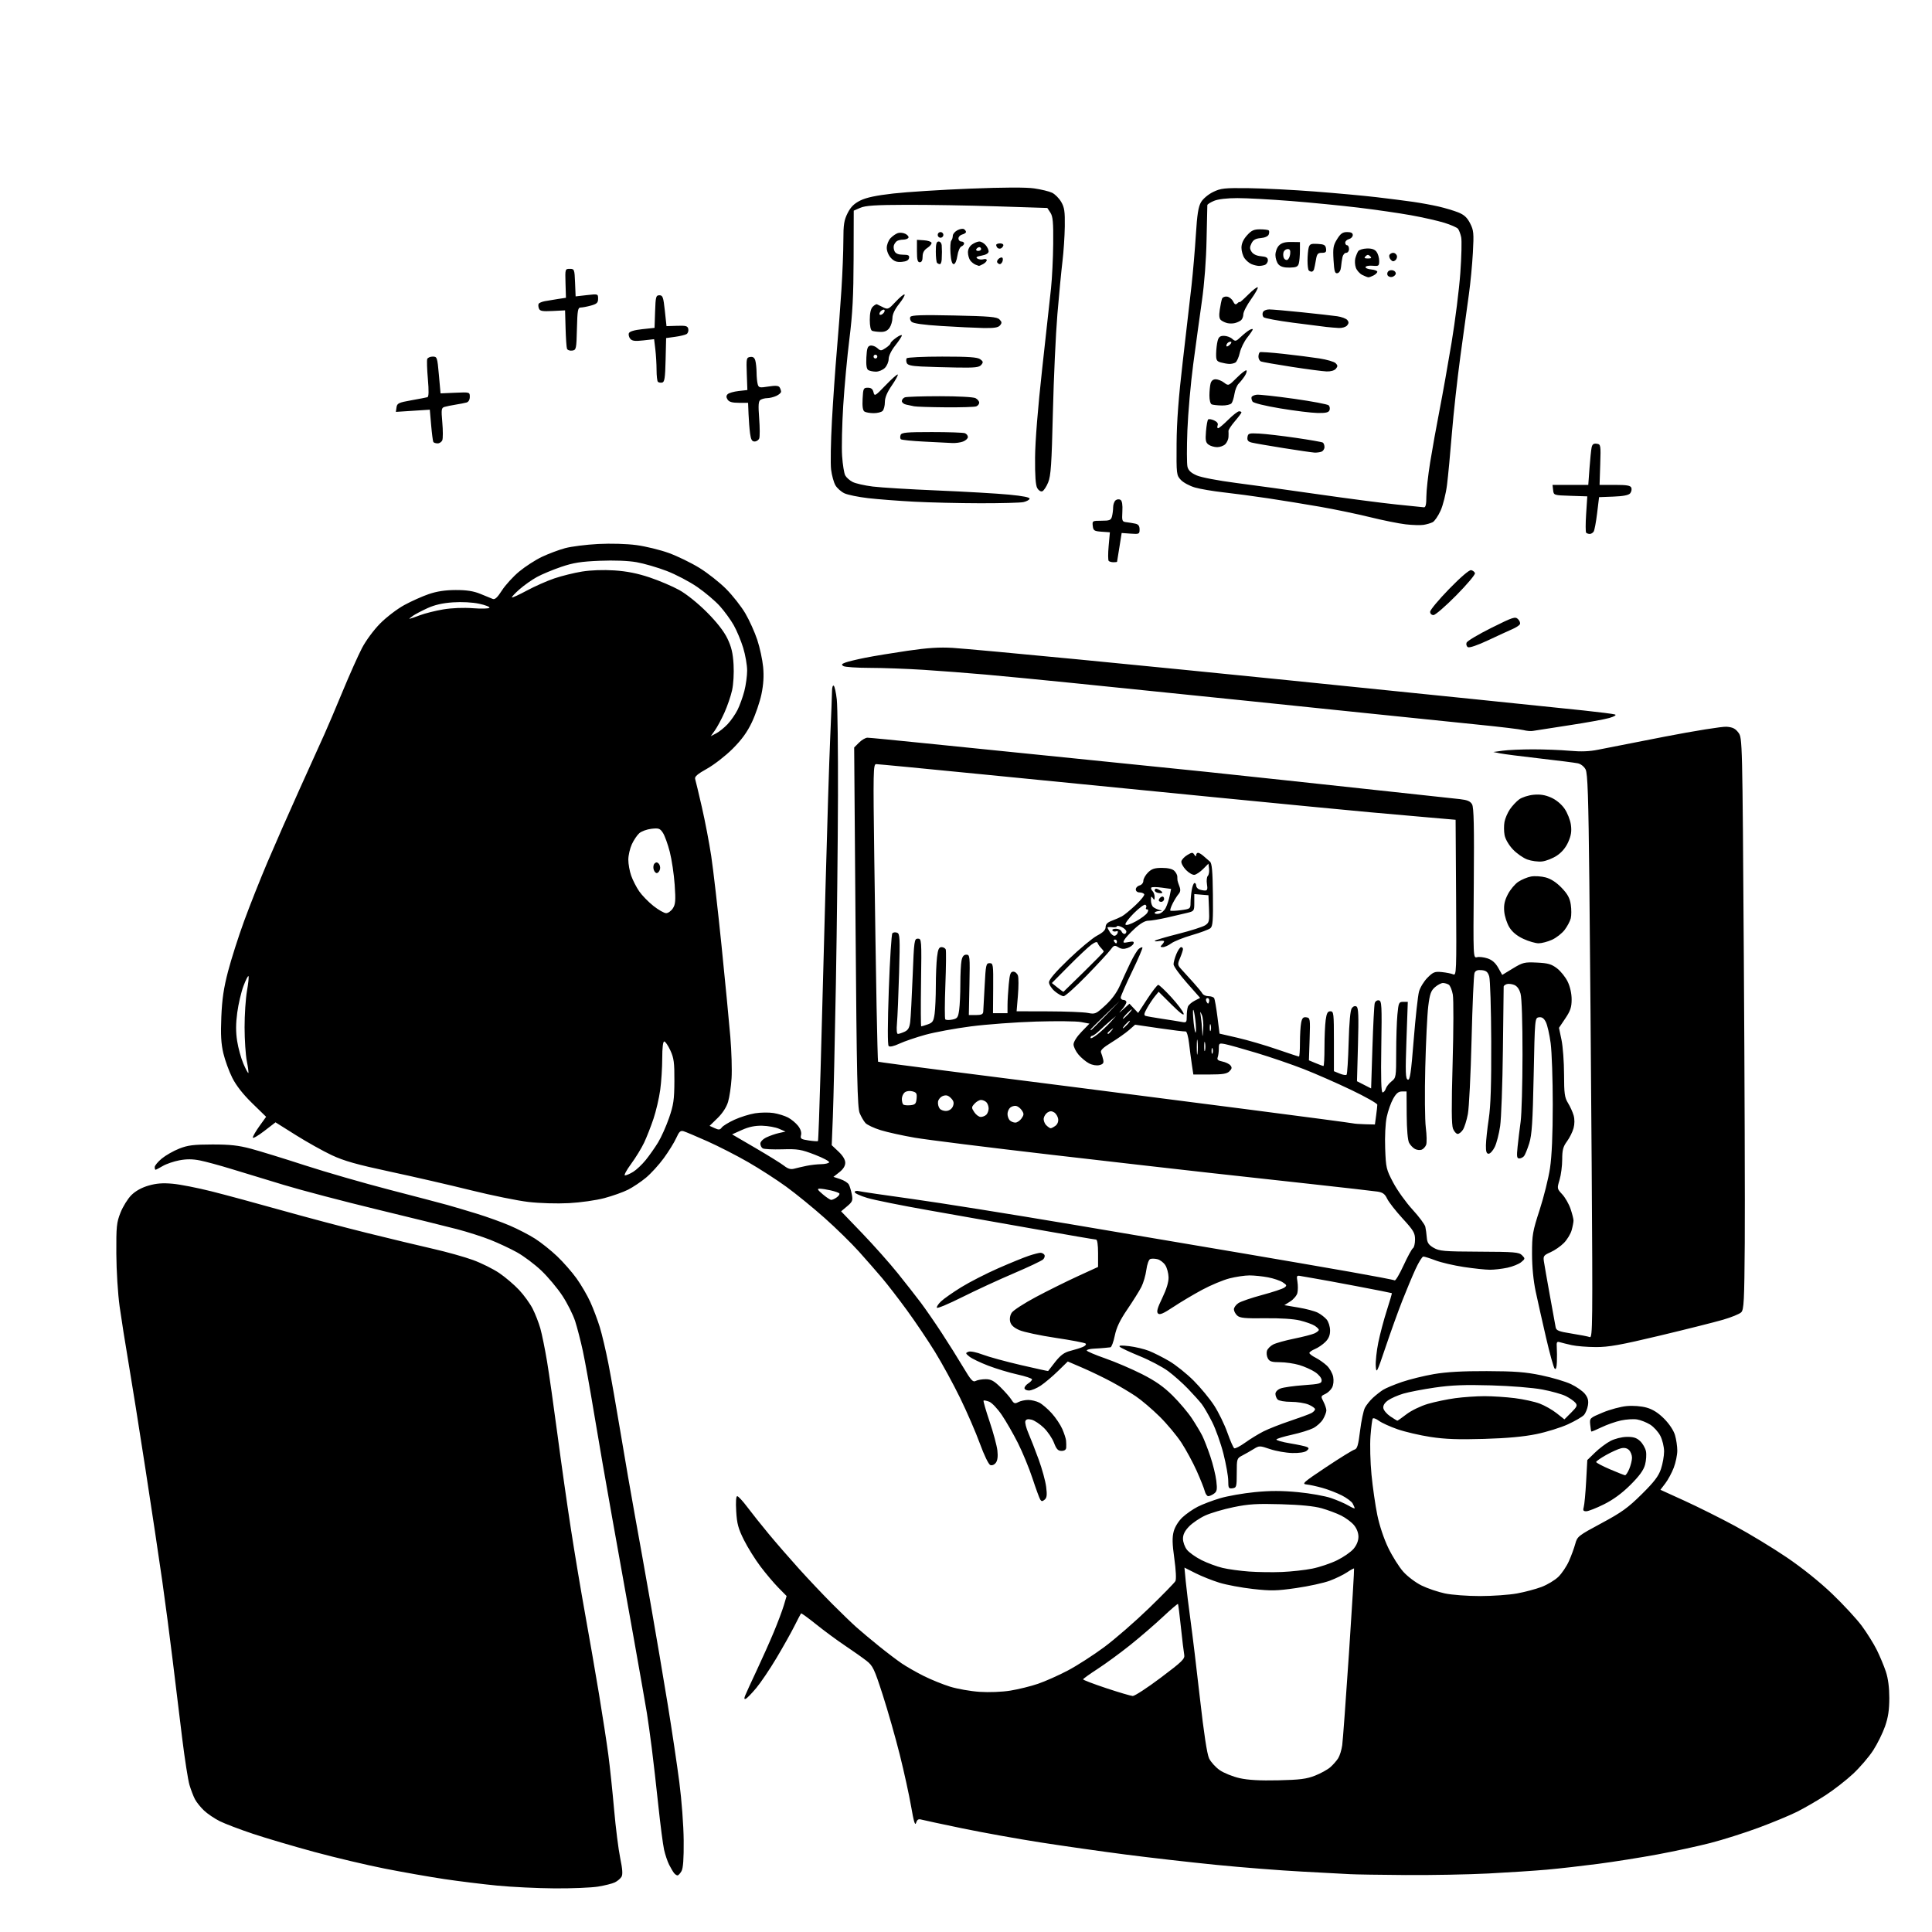 <svg version="1.1" xmlns="http://www.w3.org/2000/svg" xmlns:xlink="http://www.w3.org/1999/xlink" width="1024" height="1024" viewBox="0 0 1024 1024"><path stroke="none" fill="black" fill-rule="evenodd" d="M294.0,1000.878C284.925,1000.82 271.2,1000.157 263.5,999.406C255.8,998.655 243.2,997.101 235.5,995.953C227.8,994.804 213.625,992.313 204.0,990.417C194.375,988.52 177.5,984.525 166.5,981.539C155.5,978.552 140.875,974.23 134.0,971.934C127.125,969.638 119.25,966.641 116.5,965.274C113.75,963.908 109.999,961.374 108.165,959.645C106.33,957.915 104.151,955.205 103.323,953.622C102.494,952.039 101.19,948.635 100.425,946.058C99.659,943.481 97.926,932.402 96.574,921.436C95.221,910.471 92.947,891.825 91.52,880.0C90.094,868.175 87.612,849.275 86.006,838.0C84.4,826.725 80.38,799.95 77.072,778.5C73.765,757.05 69.713,731.625 68.067,722.0C66.422,712.375 64.325,699.1 63.407,692.5C62.47,685.759 61.703,673.488 61.657,664.5C61.583,650.023 61.795,647.947 63.882,642.688C65.151,639.492 67.725,635.341 69.602,633.464C71.808,631.259 75.021,629.468 78.683,628.404C82.859,627.19 86.231,626.926 91.491,627.403C95.418,627.759 104.677,629.571 112.066,631.43C119.455,633.289 136.075,637.785 149.0,641.422C161.925,645.059 182.4,650.488 194.5,653.486C206.6,656.485 222.371,660.274 229.547,661.906C236.723,663.538 246.239,666.203 250.694,667.829C255.148,669.454 261.427,672.576 264.646,674.764C267.866,676.953 272.6,680.992 275.166,683.739C277.732,686.487 280.955,690.951 282.328,693.66C283.7,696.369 285.523,701.041 286.377,704.043C287.231,707.044 288.83,714.9 289.929,721.5C291.029,728.1 293.531,745.65 295.491,760.5C297.45,775.35 300.651,797.85 302.604,810.5C304.557,823.15 307.944,843.4 310.131,855.5C312.318,867.6 315.634,886.725 317.501,898.0C319.367,909.275 321.581,923.675 322.42,930.0C323.259,936.325 324.634,949.375 325.477,959.0C326.32,968.625 327.779,980.234 328.72,984.797C329.961,990.817 330.14,993.562 329.373,994.797C328.791,995.734 327.228,997.035 325.898,997.689C324.568,998.344 320.56,999.353 316.99,999.932C313.421,1000.511 303.075,1000.937 294.0,1000.878zM359.087,994.0C358.624,994.0 357.796,993.438 357.247,992.75C356.699,992.062 355.531,990.083 354.652,988.352C353.773,986.621 352.567,983.03 351.971,980.372C351.376,977.714 350.009,967.205 348.934,957.02C347.858,946.834 346.291,933.1 345.449,926.5C344.608,919.9 343.449,911.575 342.873,908.0C342.297,904.425 339.177,886.65 335.94,868.5C332.703,850.35 327.545,821.55 324.478,804.5C321.412,787.45 317.118,762.7 314.937,749.5C312.756,736.3 310.046,721.225 308.914,716.0C307.782,710.775 305.952,703.691 304.849,700.257C303.745,696.823 300.694,690.748 298.068,686.757C295.443,682.766 290.416,676.767 286.898,673.426C283.379,670.085 277.575,665.73 274.0,663.748C270.425,661.766 264.052,658.783 259.838,657.118C255.623,655.453 247.748,652.931 242.338,651.515C236.927,650.098 217.875,645.399 200.0,641.072C182.125,636.744 159.85,630.888 150.5,628.057C141.15,625.227 128.55,621.393 122.5,619.538C116.45,617.683 109.022,615.669 105.994,615.062C102.12,614.286 98.879,614.264 95.062,614.988C92.077,615.554 88.117,616.913 86.261,618.009C84.404,619.104 82.686,620.0 82.443,620.0C82.199,620.0 82.0,619.358 82.0,618.573C82.0,617.788 83.688,615.754 85.75,614.053C87.812,612.351 91.975,609.983 95.0,608.79C99.547,606.997 102.58,606.618 112.5,606.599C121.863,606.582 126.368,607.076 133.0,608.847C137.675,610.095 150.5,614.045 161.5,617.623C172.5,621.202 192.744,627.044 206.487,630.606C220.23,634.168 233.955,637.774 236.987,638.621C240.019,639.467 246.988,641.533 252.472,643.213C257.957,644.892 265.929,647.758 270.188,649.581C274.447,651.404 280.506,654.542 283.652,656.554C286.798,658.566 292.041,662.753 295.303,665.856C298.565,668.96 303.215,674.269 305.636,677.654C308.057,681.038 311.33,686.663 312.908,690.154C314.487,693.644 316.731,699.592 317.894,703.371C319.058,707.15 321.124,715.925 322.485,722.871C323.846,729.817 326.786,746.525 329.019,760.0C331.251,773.475 334.604,792.825 336.468,803.0C338.333,813.175 342.144,834.55 344.938,850.5C347.731,866.45 351.776,890.3 353.927,903.5C356.077,916.7 358.83,935.15 360.045,944.5C361.297,954.136 362.303,967.565 362.368,975.5C362.447,985.2 362.09,990.191 361.206,991.75C360.504,992.987 359.551,994.0 359.087,994.0zM745.0,993.813C731.525,993.718 718.25,993.507 715.5,993.345C712.75,993.183 701.275,992.567 690.0,991.976C678.725,991.386 658.25,989.78 644.5,988.406C630.75,987.033 609.15,984.569 596.5,982.931C583.85,981.292 563.6,978.409 551.5,976.524C539.4,974.639 520.725,971.278 510.0,969.056C499.275,966.834 489.549,964.751 488.388,964.427C486.777,963.979 486.102,964.393 485.545,966.169C485.013,967.867 484.3,965.513 482.92,957.5C481.878,951.45 479.165,939.075 476.892,930.0C474.618,920.925 470.554,906.669 467.86,898.32C463.389,884.457 462.639,882.886 459.232,880.228C457.179,878.628 452.072,875.023 447.883,872.218C443.694,869.413 436.81,864.338 432.586,860.94C428.361,857.542 424.755,854.928 424.571,855.131C424.387,855.334 422.809,858.348 421.064,861.829C419.319,865.31 415.028,872.96 411.527,878.829C408.027,884.698 403.214,891.831 400.831,894.68C398.449,897.528 395.957,900.094 395.293,900.382C394.422,900.759 394.326,900.292 394.948,898.702C395.422,897.491 398.141,891.55 400.991,885.5C403.84,879.45 407.926,870.301 410.071,865.169C412.216,860.037 414.633,853.608 415.443,850.881L416.915,845.925L412.605,841.554C410.235,839.15 405.967,834.104 403.121,830.341C400.274,826.579 396.307,820.224 394.305,816.22C391.283,810.174 390.587,807.587 390.204,800.97C389.915,795.974 390.119,793.0 390.751,793.0C391.306,793.0 393.7,795.587 396.071,798.75C398.442,801.913 403.552,808.325 407.426,813.0C411.3,817.675 418.526,825.993 423.485,831.484C428.443,836.976 436.325,845.31 441.0,850.005C445.675,854.7 451.525,860.343 454.0,862.544C456.475,864.746 461.875,869.267 466.0,872.591C470.125,875.915 475.525,880.008 478.0,881.686C480.475,883.364 485.65,886.319 489.5,888.253C493.35,890.187 499.65,892.75 503.5,893.948C507.35,895.147 514.416,896.389 519.202,896.709C524.297,897.049 531.064,896.78 535.525,896.06C539.717,895.384 546.284,893.764 550.119,892.46C553.954,891.155 561.086,887.982 565.969,885.407C570.852,882.833 579.53,877.249 585.254,872.999C590.978,868.75 601.616,859.503 608.894,852.451C616.173,845.399 622.517,838.902 622.993,838.013C623.505,837.056 623.271,832.197 622.418,826.095C621.314,818.193 621.237,814.834 622.089,811.671C622.743,809.241 624.642,806.188 626.715,804.233C628.648,802.409 632.316,799.862 634.865,798.572C637.414,797.282 642.727,795.268 646.671,794.095C650.615,792.922 658.886,791.468 665.051,790.863C673.228,790.061 679.424,790.064 687.95,790.874C694.378,791.484 702.277,792.891 705.502,794.001C708.727,795.11 712.858,796.899 714.683,797.975C716.507,799.052 718.0,799.693 718.0,799.401C718.0,799.108 717.534,797.997 716.964,796.933C716.394,795.868 713.788,793.913 711.171,792.587C708.555,791.261 703.959,789.483 700.957,788.636C697.956,787.789 694.157,786.961 692.516,786.798C689.812,786.528 690.779,785.669 702.832,777.639C710.146,772.766 716.934,768.569 717.915,768.312C719.356,767.935 719.922,766.023 720.867,758.339C721.509,753.111 722.662,747.633 723.428,746.167C724.194,744.7 726.099,742.321 727.661,740.879C729.222,739.438 731.658,737.526 733.074,736.63C734.49,735.734 738.99,733.861 743.074,732.468C747.158,731.075 754.775,729.199 760.0,728.3C766.587,727.166 775.172,726.682 788.0,726.722C802.927,726.769 808.514,727.199 816.929,728.946C822.665,730.137 829.742,732.238 832.654,733.616C835.567,734.994 838.902,737.332 840.066,738.811C841.636,740.807 842.04,742.368 841.633,744.874C841.332,746.73 840.375,749.033 839.507,749.993C838.638,750.952 834.833,753.164 831.051,754.907C827.269,756.65 819.747,758.987 814.337,760.1C807.611,761.483 798.808,762.291 786.5,762.655C772.919,763.056 765.973,762.8 758.208,761.613C752.548,760.748 744.685,758.916 740.734,757.542C736.784,756.168 732.326,754.139 730.829,753.032C729.332,751.925 727.864,751.411 727.568,751.89C727.272,752.368 726.742,756.527 726.389,761.13C726.037,765.734 726.274,774.931 726.915,781.569C727.557,788.206 728.944,797.845 729.998,802.988C731.141,808.567 733.489,815.598 735.819,820.42C737.968,824.864 741.541,830.542 743.761,833.038C745.992,835.546 750.336,838.819 753.475,840.356C756.598,841.885 762.156,843.773 765.826,844.551C769.5,845.329 777.895,845.957 784.5,845.948C791.1,845.938 799.875,845.318 804.0,844.569C808.125,843.821 814.003,842.261 817.062,841.103C820.12,839.945 824.127,837.535 825.966,835.749C827.804,833.962 830.328,830.205 831.575,827.4C832.822,824.595 834.333,820.477 834.933,818.25C835.98,814.362 836.532,813.927 848.762,807.365C859.473,801.618 862.869,799.176 870.103,792.015C876.785,785.402 879.074,782.399 880.353,778.572C881.259,775.861 882.0,771.681 882.0,769.282C882.0,766.883 881.114,763.184 880.031,761.061C878.948,758.938 876.492,756.231 874.572,755.045C872.653,753.858 869.546,752.638 867.668,752.334C865.791,752.029 861.961,752.272 859.158,752.873C856.355,753.474 851.719,755.095 848.857,756.476C845.995,757.857 843.548,758.877 843.419,758.743C843.291,758.609 843.031,756.946 842.843,755.046C842.504,751.635 842.587,751.556 849.454,748.683C853.279,747.083 859.006,745.538 862.18,745.25C865.595,744.94 869.9,745.272 872.723,746.062C875.999,746.98 878.913,748.824 882.024,751.949C884.737,754.674 887.046,758.152 887.778,760.616C888.45,762.88 889.0,766.588 889.0,768.855C889.0,771.123 888.163,775.18 887.141,777.871C886.118,780.562 884.106,784.306 882.668,786.191L880.054,789.617L892.777,795.412C899.775,798.599 911.8,804.603 919.5,808.754C927.2,812.906 939.546,820.397 946.935,825.401C955.224,831.015 964.494,838.451 971.138,844.814C977.06,850.487 984.124,858.137 986.835,861.814C989.546,865.491 993.104,871.2 994.743,874.5C996.381,877.8 998.543,882.975 999.547,886.0C1000.738,889.591 1001.372,894.45 1001.373,900.0C1001.374,906.244 1000.774,910.225 999.114,915.0C997.871,918.575 995.037,924.307 992.817,927.738C990.597,931.169 985.815,936.75 982.191,940.14C978.566,943.531 971.978,948.657 967.55,951.532C963.123,954.407 956.35,958.334 952.5,960.26C948.65,962.185 939.425,966.01 932.0,968.758C924.575,971.507 913.1,975.141 906.5,976.835C899.9,978.529 887.3,981.253 878.5,982.888C869.7,984.523 855.525,986.773 847.0,987.889C838.475,989.004 826.325,990.38 820.0,990.947C813.675,991.514 799.725,992.429 789.0,992.982C778.275,993.535 758.475,993.909 745.0,993.813zM677.5,943.602C688.978,943.342 692.491,942.895 697.0,941.121C700.025,939.931 703.681,937.912 705.125,936.634C706.569,935.356 708.433,933.228 709.267,931.905C710.101,930.582 711.063,927.475 711.405,925.0C711.747,922.525 713.362,900.504 714.995,876.065C716.627,851.626 717.833,831.5 717.675,831.341C717.516,831.183 715.837,832.098 713.943,833.375C712.049,834.652 707.919,836.656 704.766,837.829C701.612,839.001 693.662,840.739 687.1,841.69C676.727,843.194 673.728,843.259 664.134,842.193C658.065,841.518 650.04,840.022 646.3,838.868C642.56,837.714 636.864,835.441 633.642,833.816L627.783,830.862L628.474,838.181C628.854,842.206 630.001,851.575 631.022,859.0C632.044,866.425 634.298,885.1 636.031,900.5C638.084,918.737 639.761,929.714 640.841,931.981C641.754,933.896 644.3,936.706 646.5,938.225C648.7,939.744 653.425,941.647 657.0,942.453C661.515,943.472 667.776,943.823 677.5,943.602zM600.361,898.908C601.384,898.959 608.055,894.612 615.184,889.25C626.72,880.573 628.093,879.225 627.658,877.0C627.389,875.625 626.602,869.1 625.909,862.5C625.216,855.9 624.519,850.328 624.36,850.118C624.2,849.909 620.567,853.021 616.285,857.035C612.003,861.05 604.206,867.766 598.957,871.961C593.708,876.156 585.975,881.819 581.772,884.544C577.569,887.27 574.101,889.762 574.065,890.083C574.029,890.404 579.513,892.5 586.25,894.741C592.987,896.982 599.337,898.857 600.361,898.908zM679.5,833.186C684.45,832.977 691.65,832.178 695.5,831.41C699.35,830.643 705.285,828.647 708.688,826.975C712.092,825.303 716.029,822.565 717.438,820.891C719.07,818.951 720.0,816.632 720.0,814.5C720.0,812.428 719.087,810.069 717.604,808.306C716.286,806.74 713.244,804.478 710.844,803.279C708.444,802.08 703.785,800.339 700.49,799.41C696.514,798.288 689.288,797.57 679.0,797.274C666.162,796.905 661.83,797.172 653.776,798.829C648.427,799.93 641.677,801.923 638.776,803.258C635.874,804.594 632.038,807.193 630.25,809.033C627.968,811.383 627.0,813.326 627.0,815.555C627.0,817.301 627.946,819.933 629.102,821.402C630.257,822.871 633.745,825.345 636.852,826.899C639.958,828.453 644.975,830.31 648.0,831.026C651.025,831.742 657.325,832.606 662.0,832.946C666.675,833.287 674.55,833.394 679.5,833.186zM840.749,801.0C839.167,801.0 838.898,800.546 839.418,798.75C839.777,797.513 840.348,791.406 840.687,785.181L841.304,773.861L845.402,769.878C847.656,767.688 851.3,764.944 853.5,763.781C855.796,762.567 859.488,761.631 862.168,761.583C865.748,761.519 867.412,762.041 869.307,763.82C870.666,765.096 872.054,767.52 872.391,769.205C872.728,770.891 872.512,774.097 871.911,776.33C871.133,779.219 868.9,782.299 864.159,787.018C859.696,791.462 855.065,794.861 850.116,797.324C846.054,799.346 841.839,801.0 840.749,801.0zM553.68,794.851C552.477,795.849 552.012,795.838 551.346,794.799C550.888,794.084 549.042,789.036 547.244,783.579C545.446,778.123 541.967,769.678 539.513,764.812C537.059,759.946 533.207,753.25 530.953,749.93C528.698,746.611 525.7,743.456 524.288,742.92C522.877,742.383 521.537,742.13 521.309,742.358C521.082,742.585 522.518,747.569 524.501,753.433C526.483,759.297 528.344,766.211 528.636,768.798C528.99,771.939 528.715,774.099 527.807,775.304C527.014,776.357 525.788,776.856 524.865,776.502C523.972,776.159 521.589,771.243 519.392,765.209C517.251,759.333 512.537,748.444 508.915,741.012C505.294,733.58 499.277,722.55 495.546,716.5C491.814,710.45 485.147,700.55 480.73,694.5C476.313,688.45 470.415,680.8 467.623,677.5C464.832,674.2 459.284,667.859 455.296,663.409C451.307,658.959 443.091,650.916 437.038,645.534C430.985,640.152 421.863,632.715 416.766,629.006C411.67,625.298 402.55,619.417 396.5,615.939C390.45,612.461 380.775,607.509 375.0,604.935C369.225,602.36 363.559,599.965 362.409,599.61C360.672,599.075 359.997,599.679 358.415,603.189C357.367,605.512 354.401,610.305 351.823,613.841C349.245,617.377 344.978,622.054 342.339,624.234C339.701,626.414 335.452,629.258 332.896,630.553C330.341,631.847 324.706,633.853 320.375,635.01C315.968,636.187 307.656,637.368 301.5,637.692C295.187,638.024 286.063,637.755 280.088,637.06C274.362,636.393 260.637,633.604 249.588,630.861C238.54,628.117 219.294,623.688 206.819,621.017C189.058,617.214 182.334,615.314 175.819,612.256C171.244,610.108 162.67,605.315 156.766,601.605L146.032,594.859L140.016,599.488C136.707,602.034 134.0,603.582 134,602.928C134,602.274 135.586,599.531 137.525,596.833L141.049,591.927L133.649,584.714C128.797,579.984 125.168,575.348 123.11,571.25C121.384,567.813 119.254,561.963 118.378,558.25C117.176,553.155 116.913,548.434 117.305,539.0C117.698,529.532 118.566,523.66 120.883,514.793C122.566,508.354 126.373,496.429 129.342,488.293C132.312,480.157 137.895,466.075 141.749,457.0C145.603,447.925 153.326,430.375 158.913,418.0C164.499,405.625 170.395,392.575 172.014,389.0C173.633,385.425 177.939,375.3 181.581,366.5C185.224,357.7 189.846,347.352 191.852,343.506C193.934,339.514 198.076,333.908 201.5,330.448C204.8,327.113 210.555,322.722 214.289,320.69C218.023,318.658 223.873,316.04 227.289,314.874C231.541,313.422 236.023,312.745 241.5,312.727C247.259,312.709 250.9,313.268 254.5,314.723C257.25,315.835 260.225,317.051 261.111,317.426C262.304,317.931 263.582,316.768 266.035,312.946C267.857,310.107 271.959,305.61 275.151,302.954C278.344,300.297 283.778,296.783 287.228,295.145C290.678,293.507 296.2,291.436 299.5,290.543C302.8,289.65 310.675,288.654 317.0,288.328C323.795,287.979 332.113,288.22 337.33,288.916C342.187,289.565 349.89,291.445 354.448,293.095C359.006,294.744 366.313,298.295 370.686,300.986C375.059,303.677 381.455,308.719 384.899,312.189C388.344,315.66 392.907,321.47 395.038,325.101C397.17,328.731 400.016,335.031 401.362,339.101C402.709,343.17 404.11,349.65 404.476,353.5C404.935,358.325 404.657,362.819 403.58,367.965C402.721,372.07 400.439,378.754 398.509,382.818C396.001,388.101 393.077,392.123 388.25,396.931C384.538,400.63 378.447,405.356 374.716,407.433C369.717,410.216 368.065,411.643 368.439,412.855C368.718,413.76 370.32,420.472 371.999,427.772C373.678,435.071 375.916,446.771 376.973,453.772C378.03,460.772 380.474,482.025 382.405,501.0C384.336,519.975 386.441,541.789 387.084,549.476C387.728,557.163 388.026,567.063 387.748,571.476C387.469,575.889 386.635,581.525 385.893,584.0C385.042,586.837 382.983,590.02 380.322,592.612L376.1,596.724L378.759,597.936C380.976,598.946 381.609,598.888 382.56,597.587C383.188,596.728 386.212,594.877 389.28,593.472C392.348,592.067 397.253,590.535 400.179,590.066C403.106,589.597 407.525,589.536 410.0,589.929C412.475,590.322 415.923,591.39 417.662,592.302C419.401,593.214 421.789,595.187 422.968,596.687C424.321,598.406 424.911,600.219 424.566,601.595C424.079,603.535 424.524,603.852 428.601,604.463C431.121,604.841 433.343,604.991 433.537,604.796C433.732,604.601 434.366,587.355 434.946,566.471C435.525,545.587 436.691,502.4 437.536,470.5C438.381,438.6 439.501,402.825 440.026,391.0C440.551,379.175 440.985,368.011 440.99,366.191C440.996,364.371 441.397,363.127 441.882,363.427C442.367,363.727 443.101,367.016 443.513,370.736C443.925,374.456 444.209,397.525 444.144,422.0C444.079,446.475 443.58,491.25 443.035,521.5C442.49,551.75 441.771,583.356 441.436,591.736L440.828,606.972L444.414,610.354C446.714,612.523 448.0,614.654 448.0,616.296C448.0,617.975 446.923,619.698 444.868,621.306L441.736,623.758L445.375,624.959C447.377,625.62 449.422,626.92 449.919,627.848C450.416,628.777 451.124,631.145 451.493,633.111C452.089,636.29 451.812,636.98 448.985,639.359L445.806,642.034L456.899,653.572C463,659.919 471.5,669.474 475.787,674.806C480.075,680.137 485.609,687.2 488.086,690.5C490.563,693.8 495.533,701.0 499.132,706.5C502.731,712.0 507.862,720.181 510.535,724.68C514.619,731.554 515.672,732.711 517.131,731.93C518.087,731.418 520.465,731.0 522.417,731.0C525.248,731.0 526.837,731.859 530.279,735.25C532.651,737.587 535.269,740.576 536.096,741.892C537.384,743.939 537.909,744.119 539.735,743.142C540.908,742.514 543.27,742.0 544.984,742.0C546.697,742.0 549.348,742.646 550.875,743.435C552.401,744.225 555.355,746.757 557.438,749.063C559.521,751.369 562.036,755.11 563.027,757.378C564.017,759.645 564.918,762.4 565.029,763.5C565.14,764.6 565.178,766.288 565.115,767.25C565.04,768.391 564.177,769.0 562.636,769.0C560.771,769.0 559.924,768.091 558.628,764.695C557.723,762.327 555.3,758.757 553.242,756.762C551.184,754.767 548.267,752.832 546.759,752.461C544.828,751.987 543.856,752.211 543.47,753.218C543.168,754.005 543.885,756.866 545.064,759.575C546.242,762.284 548.69,768.56 550.503,773.522C552.316,778.484 554.11,785.033 554.49,788.075C555.03,792.396 554.853,793.877 553.68,794.851zM640.417,793.0C639.757,793.0 638.914,791.795 638.545,790.322C638.175,788.848 636.246,784.011 634.258,779.572C632.269,775.132 628.639,768.426 626.191,764.669C623.742,760.912 618.535,754.673 614.619,750.805C610.704,746.937 605.025,742.101 602.0,740.059C598.975,738.016 593.125,734.535 589.0,732.322C584.875,730.11 578.001,726.796 573.725,724.959L565.951,721.617L560.725,726.715C557.851,729.519 553.75,732.98 551.61,734.407C549.471,735.833 546.659,737.0 545.36,737.0C544.062,737.0 543.0,736.433 543.0,735.741C543.0,735.048 543.9,733.919 545.0,733.232C546.1,732.545 547.0,731.582 547.0,731.092C547.0,730.602 543.513,729.433 539.25,728.496C534.987,727.558 528.031,725.462 523.79,723.838C519.55,722.214 515.05,720.045 513.79,719.017C511.683,717.298 511.643,717.093 513.291,716.451C514.321,716.051 517.51,716.686 520.791,717.945C523.931,719.149 533.022,721.646 540.992,723.492C548.963,725.338 555.504,726.77 555.527,726.674C555.551,726.578 557.262,724.374 559.33,721.776C562.173,718.206 564.117,716.794 567.295,715.992C569.608,715.409 572.581,714.476 573.902,713.918C575.223,713.36 575.898,712.55 575.402,712.116C574.906,711.682 567.75,710.32 559.5,709.088C551.25,707.856 542.604,706.015 540.287,704.997C537.369,703.714 535.876,702.353 535.427,700.565C535.027,698.973 535.346,697.121 536.259,695.728C537.073,694.486 542.86,690.743 549.119,687.411C555.379,684.079 565.337,679.136 571.25,676.426L581.999,671.5L582,664.25C582,659.771 581.591,657.0 580.931,657.0C580.343,657.0 565.831,654.508 548.681,651.463C531.531,648.418 506.025,643.908 492.0,641.44C477.975,638.972 463.462,636.051 459.75,634.948C456.038,633.845 453.0,632.457 453.0,631.863C453.0,631.247 453.966,631.02 455.25,631.334C456.488,631.638 469.2,633.504 483.5,635.482C497.8,637.46 536.05,643.561 568.5,649.039C600.95,654.517 642.125,661.482 660.0,664.517C677.875,667.551 702.822,671.853 715.439,674.075C728.055,676.297 738.749,678.345 739.203,678.626C739.657,678.906 741.777,675.335 743.913,670.69C746.049,666.045 748.292,661.938 748.898,661.563C749.504,661.188 750.0,659.11 750.0,656.945C750.0,653.486 749.198,652.134 743.388,645.803C739.752,641.841 736.081,637.142 735.232,635.361C734.025,632.829 732.905,632.004 730.094,631.575C728.117,631.274 712.325,629.469 695.0,627.564C677.675,625.66 653.15,622.96 640.5,621.566C627.85,620.171 590.275,615.875 557.0,612.017C523.725,608.16 491.269,604.106 484.876,603.009C478.483,601.911 470.344,600.115 466.791,599.017C463.237,597.919 459.597,596.213 458.703,595.224C457.808,594.236 456.429,591.868 455.638,589.963C454.44,587.079 454.077,570.604 453.463,491.341L452.727,396.182L455.318,393.591C456.743,392.166 458.748,391 459.772,391.0C460.797,391.0 474.88,392.361 491.068,394.025C507.256,395.689 542.775,399.291 570.0,402.029C597.225,404.768 628.275,407.929 639.0,409.054C649.725,410.179 668.625,412.194 681.0,413.532C693.375,414.87 718.125,417.539 736.0,419.464C753.875,421.389 770.864,423.23 773.754,423.554C777.736,424.002 779.304,424.672 780.234,426.322C781.162,427.969 781.382,438.177 781.137,468.181C780.815,507.625 780.825,507.858 782.841,507.331C783.956,507.04 786.461,507.327 788.409,507.97C790.836,508.771 792.621,510.332 794.082,512.932L796.214,516.725L801.857,513.292C807.109,510.096 807.991,509.882 814.593,510.191C820.463,510.466 822.298,510.99 825.241,513.234C827.196,514.726 829.741,517.9 830.898,520.289C832.189,522.956 833.0,526.593 833.0,529.715C833.0,533.826 832.358,535.753 829.646,539.784L826.291,544.768L827.625,551.134C828.358,554.635 828.968,562.847 828.979,569.382C828.997,579.611 829.287,581.728 831.06,584.596C832.192,586.429 833.536,589.383 834.046,591.159C834.623,593.174 834.609,595.738 834.008,597.971C833.477,599.941 831.909,603.091 830.522,604.971C828.47,607.751 828.0,609.535 828.0,614.535C828,617.916 827.369,622.778 826.598,625.34C825.219,629.923 825.242,630.047 828.007,633.007C829.553,634.662 831.534,638.118 832.409,640.686C833.284,643.255 833.997,646.064 833.994,646.928C833.991,647.793 833.545,650.099 833.002,652.052C832.459,654.006 830.624,657.028 828.923,658.767C827.223,660.507 824.032,662.724 821.833,663.694C818.228,665.284 817.879,665.755 818.282,668.479C818.529,670.141 819.949,678.25 821.439,686.5C822.929,694.75 824.322,702.41 824.536,703.523C824.862,705.22 826.227,705.751 832.991,706.816C837.428,707.514 841.775,708.36 842.651,708.696C844.103,709.253 844.188,701.166 843.618,616.904C843.274,566.082 842.719,498.85 842.385,467.5C841.9,422.116 841.497,409.957 840.406,407.833C839.608,406.282 837.877,404.918 836.267,404.571C834.745,404.244 825.634,403.082 816.02,401.99C806.405,400.898 796.955,399.682 795.02,399.288L791.5,398.572L796.5,397.873C799.25,397.489 806.45,397.172 812.5,397.167C818.55,397.163 827.325,397.505 832.0,397.928C837.923,398.464 842.471,398.294 847.0,397.368C850.575,396.637 866.421,393.528 882.213,390.46C898.005,387.392 912.81,385.021 915.113,385.191C918.342,385.429 919.781,386.146 921.4,388.323C923.494,391.138 923.502,391.452 924.263,507.323C924.683,571.22 924.908,639.347 924.763,658.716C924.533,689.544 924.299,694.132 922.888,695.542C922.001,696.428 917.655,698.205 913.23,699.492C908.804,700.779 893.712,704.569 879.691,707.916C858.888,712.881 852.664,713.996 845.85,713.976C841.257,713.962 835.475,713.495 833.0,712.938C830.525,712.381 827.688,711.679 826.696,711.378C825.181,710.919 824.93,711.365 825.126,714.166C825.254,715.999 825.279,719.503 825.18,721.95C825.06,724.903 824.665,726.065 824.005,725.405C823.457,724.857 821.4,717.455 819.432,708.955C817.465,700.455 814.994,689.45 813.941,684.5C812.73,678.808 812.021,671.489 812.013,664.588C812.001,654.538 812.319,652.695 816.034,641.277C818.252,634.458 820.724,624.519 821.528,619.19C822.498,612.751 822.99,601.416 822.994,585.409C822.997,572.159 822.496,557.534 821.881,552.909C821.265,548.284 820.114,543.235 819.323,541.688C818.294,539.677 817.26,538.965 815.692,539.188C813.506,539.499 813.498,539.59 812.876,570.0C812.367,594.837 811.931,601.521 810.524,606.0C809.573,609.025 808.337,612.062 807.776,612.75C807.214,613.438 806.07,614.0 805.233,614.0C803.963,614.0 803.818,612.963 804.358,607.75C804.713,604.312 805.439,598.35 805.97,594.5C806.5,590.65 806.947,574.675 806.962,559.0C806.978,541.995 806.564,528.968 805.934,526.702C805.227,524.155 804.079,522.6 802.449,521.98C801.111,521.472 799.338,521.317 798.509,521.635C797.679,521.953 796.99,522.503 796.977,522.857C796.965,523.211 796.781,538.35 796.57,556.5C796.358,574.65 795.697,592.833 795.1,596.906C794.504,600.979 793.225,605.929 792.258,607.906C791.291,609.883 789.825,611.5 789.0,611.5C787.878,611.5 787.518,610.365 787.57,607.0C787.609,604.525 788.284,598.225 789.07,593.0C790.103,586.136 790.467,574.76 790.38,552.0C790.314,534.675 789.834,519.15 789.314,517.5C788.572,515.145 787.711,514.435 785.312,514.196C783.116,513.978 782.048,514.4 781.519,515.696C781.114,516.688 780.415,532.575 779.965,551.0C779.515,569.425 778.629,587.2 777.997,590.5C777.364,593.8 776.196,597.513 775.4,598.75C774.605,599.987 773.344,601.0 772.598,601.0C771.853,601.0 770.741,599.763 770.129,598.25C769.324,596.264 769.266,586.608 769.919,563.5C770.416,545.899 770.463,529.532 770.023,527.128C769.584,524.724 768.611,522.368 767.862,521.894C767.113,521.419 765.738,521.024 764.806,521.015C763.874,521.007 761.956,522.013 760.543,523.25C758.421,525.108 757.805,526.857 757.006,533.291C756.474,537.575 755.76,552.2 755.42,565.791C755.079,579.381 755.209,593.719 755.708,597.654C756.207,601.588 756.29,605.688 755.891,606.765C755.493,607.841 754.422,609.008 753.511,609.357C752.6,609.707 750.998,609.534 749.95,608.973C748.903,608.413 747.508,606.952 746.852,605.727C746.123,604.368 745.627,598.63 745.579,591.0L745.5,578.5L743.032,578.5C741.207,578.5 739.998,579.508 738.393,582.369C737.199,584.498 735.671,588.838 734.997,592.014C734.278,595.403 733.935,602.273 734.168,608.644C734.546,618.991 734.748,619.846 738.475,626.881C740.626,630.941 745.213,637.344 748.668,641.109C752.123,644.874 755.178,648.977 755.455,650.227C755.733,651.477 756.082,654.053 756.23,655.951C756.443,658.676 757.209,659.815 759.865,661.36C762.897,663.125 765.291,663.327 784.078,663.409C802.821,663.491 805.107,663.683 806.713,665.315C808.43,667.058 808.411,667.202 806.239,668.984C804.995,670.004 801.71,671.325 798.939,671.92C796.169,672.514 792.011,672.997 789.701,672.994C787.39,672.991 781.168,672.335 775.874,671.537C770.58,670.739 763.83,669.167 760.874,668.044C757.918,666.92 755.004,666.001 754.398,666.001C753.792,666 751.909,669.038 750.213,672.75C748.517,676.462 745.362,684.0 743.202,689.5C741.042,695.0 737.076,706.025 734.388,714.0C729.793,727.63 729.481,728.237 729.186,724.118C729.013,721.709 729.612,716.084 730.517,711.618C731.421,707.153 733.457,699.47 735.041,694.544C736.625,689.618 737.826,685.502 737.711,685.397C737.595,685.292 729.175,683.626 719.0,681.694C708.825,679.762 698.7,677.9 696.5,677.557C694.3,677.213 691.286,676.691 689.802,676.398C687.206,675.884 687.125,675.997 687.674,679.378C687.987,681.31 687.967,683.995 687.629,685.343C687.29,686.692 685.599,688.69 683.871,689.784L680.73,691.774L688.115,693.006C692.177,693.684 696.823,694.916 698.44,695.744C700.057,696.571 702.18,698.205 703.157,699.374C704.134,700.543 704.948,703.126 704.967,705.114C704.99,707.674 704.264,709.463 702.474,711.253C701.085,712.642 698.61,714.333 696.974,715.011C695.338,715.688 694.0,716.626 694.0,717.096C694.0,717.565 695.462,718.687 697.25,719.588C699.038,720.49 701.732,722.381 703.238,723.789C704.743,725.198 706.263,727.882 706.614,729.755C706.993,731.774 706.749,734.1 706.016,735.469C705.337,736.74 703.691,738.275 702.36,738.882C700.037,739.94 700.001,740.102 701.47,742.942C702.312,744.569 703.0,746.641 703.0,747.546C703.0,748.451 702.212,750.541 701.25,752.191C700.288,753.841 697.925,755.987 696.0,756.961C694.075,757.935 689.021,759.496 684.77,760.43C680.518,761.364 676.817,762.487 676.545,762.927C676.274,763.366 679.527,764.302 683.776,765.006C688.024,765.71 692.091,766.593 692.813,766.968C693.858,767.511 693.805,767.917 692.553,768.956C691.593,769.753 688.627,770.208 684.937,770.124C681.612,770.049 676.33,769.123 673.199,768.065C667.628,766.185 667.439,766.184 664.477,768.015C662.811,769.044 660.11,770.582 658.474,771.432C655.564,772.945 655.5,773.144 655.5,780.739C655.5,788.026 655.363,788.52 653.25,788.82C651.216,789.108 650.999,788.725 650.991,784.82C650.986,782.444 649.841,776.0 648.446,770.5C647.052,765.0 644.348,757.411 642.437,753.635C640.527,749.859 638.04,745.584 636.911,744.135C635.782,742.686 632.528,739.069 629.679,736.098C626.831,733.126 622.065,728.896 619.088,726.696C616.111,724.497 609.361,720.938 604.088,718.788C598.815,716.637 594.05,714.404 593.5,713.825C592.802,713.09 594.3,712.987 598.463,713.485C601.743,713.877 606.472,715.004 608.973,715.99C611.474,716.975 616.32,719.423 619.742,721.428C623.164,723.433 628.968,728.079 632.64,731.752C636.313,735.424 641.218,741.37 643.541,744.964C645.864,748.559 649.005,755 650.521,759.277C652.038,763.554 653.678,767.301 654.165,767.602C654.653,767.904 657.258,766.565 659.954,764.628C662.651,762.691 667.026,760.009 669.678,758.667C672.33,757.326 678.699,754.823 683.831,753.106C688.962,751.389 694.025,749.522 695.081,748.957C696.136,748.392 697.0,747.473 697.0,746.914C697.0,746.355 695.439,745.246 693.532,744.449C691.625,743.652 687.44,743.0 684.232,743.0C681.024,743.0 677.86,742.46 677.2,741.8C676.54,741.14 676.0,739.779 676.0,738.775C676.0,737.705 677.137,736.518 678.75,735.904C680.263,735.329 685.775,734.552 691.0,734.179C699.538,733.569 700.5,733.302 700.5,731.54C700.5,730.425 699.028,728.588 697.088,727.281C695.212,726.016 691.418,724.311 688.657,723.491C685.896,722.671 681.26,722.0 678.354,722.0C674.061,722.0 672.866,721.618 671.98,719.962C671.38,718.841 671.171,717.037 671.515,715.951C671.86,714.866 673.347,713.358 674.821,712.6C676.294,711.842 681.292,710.451 685.926,709.509C690.561,708.567 695.398,707.32 696.676,706.738C697.954,706.155 699.0,705.312 699.0,704.863C699.0,704.414 697.987,703.411 696.75,702.636C695.513,701.86 692.025,700.62 689.0,699.88C685.589,699.046 678.564,698.599 670.506,698.702C659.871,698.838 657.193,698.58 655.756,697.279C654.79,696.405 654.0,694.912 654.0,693.96C654.0,693.009 655.078,691.524 656.395,690.661C657.712,689.798 663.361,687.866 668.947,686.368C674.534,684.87 679.834,683.111 680.726,682.459C682.176,681.398 682.085,681.102 679.865,679.647C678.5,678.753 674.985,677.566 672.055,677.01C669.125,676.455 664.716,676.0 662.258,676.0C659.8,676.0 655.024,676.707 651.644,677.571C648.265,678.434 641.74,681.162 637.145,683.633C632.549,686.103 625.672,690.197 621.863,692.73C616.596,696.232 614.657,697.057 613.773,696.173C612.888,695.288 613.43,693.311 616.036,687.926C618.285,683.277 619.427,679.503 619.36,676.943C619.303,674.797 618.519,671.915 617.616,670.537C616.713,669.159 614.856,667.751 613.49,667.408C612.123,667.065 610.392,667.02 609.642,667.307C608.875,667.601 607.977,670.113 607.586,673.06C607.205,675.937 606.016,680.009 604.944,682.11C603.872,684.211 600.541,689.533 597.542,693.938C593.564,699.781 591.753,703.575 590.845,707.973C590.16,711.288 589.127,714.044 588.55,714.099C587.972,714.153 586.6,714.295 585.5,714.414C584.4,714.533 581.812,714.714 579.75,714.815C577.688,714.917 576.0,715.35 576.0,715.778C576.0,716.206 580.388,718.087 585.75,719.959C591.112,721.83 599.885,725.583 605.245,728.299C612.386,731.919 616.732,734.963 621.506,739.691C625.09,743.239 629.705,748.698 631.761,751.821C633.818,754.945 636.286,759.075 637.247,761.0C638.208,762.925 640.128,767.865 641.515,771.978C642.902,776.092 644.323,781.896 644.673,784.878C645.211,789.453 645.022,790.51 643.464,791.65C642.449,792.392 641.078,793.0 640.417,793.0zM861.301,781.917C861.742,781.963 862.754,780.439 863.551,778.532C864.348,776.625 865.0,773.957 865.0,772.604C865.0,771.25 864.292,769.435 863.428,768.571C862.379,767.522 860.963,767.207 859.178,767.625C857.705,767.97 854.138,769.578 851.25,771.199C848.362,772.82 846.0,774.479 846.0,774.886C846.0,775.292 849.263,777.022 853.25,778.729C857.237,780.437 860.86,781.871 861.301,781.917zM740.639,753.0C740.828,753.0 743.027,751.439 745.526,749.532C748.055,747.601 753.046,745.19 756.785,744.093C760.478,743.009 767.02,741.645 771.322,741.061C775.625,740.477 782.611,740.0 786.849,740.0C791.086,740.0 798.301,740.47 802.883,741.045C807.464,741.619 813.402,742.921 816.077,743.937C818.753,744.954 822.792,747.251 825.054,749.043L829.167,752.3L832.756,748.711C835.879,745.588 836.169,744.909 834.99,743.488C834.244,742.589 831.989,741.015 829.978,739.989C827.967,738.963 822.312,737.374 817.411,736.458C812.298,735.502 800.742,734.572 790.299,734.275C776.348,733.879 769.408,734.147 760.573,735.426C754.233,736.343 746.674,737.798 743.773,738.659C740.873,739.519 737.238,741.122 735.695,742.219C733.847,743.534 732.993,744.935 733.195,746.323C733.363,747.483 735.029,749.459 736.898,750.716C738.767,751.972 740.45,753.0 740.639,753.0zM510.031,687.485C502.917,691.049 496.866,693.592 496.584,693.136C496.302,692.679 497.293,691.15 498.786,689.737C500.279,688.323 505.1,684.947 509.5,682.234C513.9,679.521 522.675,675.027 529.0,672.246C535.325,669.466 542.653,666.474 545.285,665.596C547.917,664.718 550.703,664.0 551.476,664.0C552.249,664.0 553.187,664.493 553.559,665.096C553.932,665.699 553.621,666.789 552.868,667.519C552.116,668.249 545.079,671.582 537.232,674.925C529.385,678.268 517.144,683.92 510.031,687.485zM440.559,635.959C441.141,635.982 442.491,635.362 443.557,634.582C444.624,633.802 445.196,632.862 444.828,632.494C444.46,632.126 442.435,631.425 440.329,630.936C438.223,630.448 435.617,630.037 434.538,630.024C432.935,630.004 433.21,630.542 436.038,632.959C437.942,634.587 439.976,635.937 440.559,635.959zM331.252,622.996C331.938,622.994 333.892,622.144 335.593,621.107C337.293,620.07 340.278,617.259 342.225,614.86C344.172,612.462 347.135,608.25 348.81,605.5C350.484,602.75 353.098,596.9 354.619,592.5C356.991,585.634 357.391,582.87 357.441,573.0C357.49,563.195 357.176,560.8 355.306,556.75C354.099,554.138 352.637,552.0 352.056,552.0C351.393,552.0 351.0,555.326 351.0,560.928C351.0,565.838 350.517,573.375 349.926,577.678C349.335,581.98 347.739,588.835 346.379,592.912C345.018,596.988 342.776,602.711 341.395,605.63C340.014,608.549 336.887,613.651 334.444,616.968C332.002,620.286 330.566,622.998 331.252,622.996zM420.957,619.425C422.356,619.046 425.3,618.366 427.5,617.912C429.7,617.458 433.161,617.068 435.191,617.044C437.221,617.02 439.139,616.585 439.452,616.077C439.766,615.569 436.367,613.745 431.9,612.022C424.604,609.208 422.846,608.917 414.639,609.16C409.612,609.309 404.938,609.082 404.25,608.656C403.562,608.23 403.0,607.092 403.0,606.126C403.0,605.129 404.407,603.7 406.254,602.819C408.044,601.965 411.047,600.929 412.927,600.516L416.346,599.765L412.923,598.277C411.04,597.458 407.025,596.731 404.0,596.661C400.162,596.572 396.917,597.244 393.261,598.886L388.021,601.237L400.41,608.467C407.224,612.443 414.062,616.69 415.606,617.905C417.646,619.509 419.109,619.925 420.957,619.425zM556.88,598.0C557.286,598.0 558.421,597.412 559.404,596.694C560.477,595.909 561.052,594.454 560.845,593.046C560.655,591.758 559.712,590.211 558.75,589.607C557.48,588.811 556.52,588.811 555.25,589.607C554.288,590.211 553.364,591.615 553.197,592.727C553.03,593.84 553.625,595.482 554.518,596.375C555.412,597.269 556.475,598.0 556.88,598.0zM723.614,595.884L728.728,596.0L729.364,591.36C729.714,588.809 730.0,586.179 730.0,585.517C730.0,584.855 723.792,581.339 716.204,577.703C708.616,574.068 697.253,569.079 690.954,566.617C684.654,564.156 673.425,560.31 666.0,558.07C658.575,555.831 651.038,553.724 649.25,553.388C646.164,552.808 646.0,552.93 646.0,555.807C646.0,557.473 645.726,559.55 645.392,560.422C644.941,561.596 645.583,562.167 647.869,562.624C649.567,562.963 651.489,563.884 652.142,564.671C653.076,565.796 652.967,566.462 651.631,567.8C650.293,569.14 648.088,569.5 641.217,569.5L632.5,569.5L631.743,564.5C631.326,561.75 630.645,556.575 630.229,553.0C629.801,549.326 629.01,546.584 628.409,546.692C627.825,546.798 621.561,546.036 614.491,544.999L601.636,543.113L598.436,545.922C596.676,547.468 592.464,550.443 589.075,552.534C584.494,555.362 583.087,556.742 583.586,557.918C583.955,558.788 584.473,560.492 584.736,561.704C585.108,563.415 584.657,564.048 582.715,564.535C581.243,564.905 578.987,564.528 577.227,563.617C575.583,562.767 573.06,560.671 571.619,558.959C570.179,557.247 569.0,554.81 569.0,553.544C569.0,552.191 570.741,549.448 573.22,546.893L577.439,542.545L572.97,541.702C570.511,541.238 559.774,541.126 549.108,541.453C538.442,541.779 522.917,542.927 514.608,544.003C506.299,545.079 495.45,547.077 490.5,548.441C485.55,549.806 479.354,551.921 476.73,553.141C473.715,554.544 471.611,555.011 471.01,554.41C470.409,553.809 470.436,542.796 471.085,524.48C471.648,508.541 472.505,495.103 472.988,494.617C473.471,494.132 474.6,494.016 475.497,494.36C476.959,494.922 477.067,497.132 476.535,515.743C476.209,527.159 475.708,539.087 475.422,542.25C475.102,545.773 475.289,548.0 475.903,548.0C476.455,548.0 478.034,547.486 479.413,546.858C481.334,545.982 482.039,544.755 482.429,541.608C482.709,539.348 483.29,528.5 483.719,517.5C484.464,498.427 484.593,497.5 486.5,497.5C488.452,497.5 488.492,498.056 488.168,520.75C487.985,533.538 488.03,544.0 488.268,544.0C488.507,544.0 490.061,543.526 491.722,542.947C494.332,542.037 494.828,541.27 495.371,537.307C495.717,534.785 496.004,528.171 496.009,522.61C496.013,517.05 496.301,510.137 496.648,507.25C497.14,503.152 497.663,502.0 499.032,502.0C499.997,502.0 500.999,502.562 501.26,503.25C501.521,503.938 501.435,512.375 501.069,522.0C500.703,531.625 500.678,539.843 501.014,540.263C501.35,540.682 503.004,540.749 504.69,540.412C507.443,539.861 507.819,539.335 508.378,535.26C508.72,532.763 509.0,526.565 509,521.485C509,516.406 509.281,510.844 509.625,509.125C510.068,506.911 510.817,506.0 512.194,506.0C514.051,506.0 514.123,506.712 513.819,522.001L513.5,538.003L517.25,538.001C520.103,538 521.032,537.581 521.136,536.25C521.21,535.288 521.548,529.1 521.886,522.5C522.455,511.371 522.645,510.5 524.5,510.5C526.404,510.5 526.495,511.134 526.403,523.75L526.306,537.0L530.153,537.0L534.0,537.0L534.007,532.75C534.011,530.413 534.301,525.462 534.652,521.75C535.179,516.171 535.599,515.0 537.077,515.0C538.061,515.0 539.169,515.957 539.54,517.127C539.912,518.297 539.902,523.022 539.518,527.627L538.82,536.0L555.66,536.044C564.922,536.068 574.329,536.442 576.565,536.875C580.46,537.631 580.848,537.463 585.86,532.855C589.292,529.698 591.957,526.062 593.614,522.273C595.002,519.098 597.474,513.728 599.108,510.34C600.742,506.951 602.747,503.625 603.564,502.947C604.38,502.269 605.256,501.923 605.51,502.177C605.764,502.431 603.279,508.214 599.986,515.029C596.694,521.843 594.0,527.999 594.0,528.709C594.0,529.419 594.675,530.0 595.5,530.0C596.325,530.0 597.0,530.533 597.0,531.186C597.0,531.838 595.989,533.525 594.754,534.936C592.676,537.307 592.737,537.293 595.569,534.739L598.632,531.979L600.937,534.433L603.242,536.886L608.101,529.443C610.773,525.349 613.379,522.0 613.891,522.0C614.404,522.0 617.513,524.936 620.801,528.524C624.089,532.113 627.033,536.017 627.342,537.2C627.716,538.629 625.587,537.052 621.003,532.503L614.101,525.654L612.114,528.077C611.021,529.41 609.168,532.19 607.996,534.256C606.367,537.128 606.175,538.112 607.183,538.441C607.907,538.677 611.875,539.374 616.0,539.99C620.125,540.606 624.737,541.346 626.25,541.634C628.826,542.126 629.0,541.937 629.0,538.661C629.0,536.738 629.28,534.435 629.621,533.545C629.963,532.654 631.559,531.245 633.168,530.413L636.094,528.9L629.047,520.916C625.171,516.524 622.0,512.102 622.0,511.088C622.0,510.074 622.681,507.614 623.513,505.622C624.346,503.63 625.471,502.0 626.013,502.0C626.556,502.0 627.0,502.464 627.0,503.032C627.0,503.6 626.315,505.703 625.479,507.705C624.023,511.19 624.058,511.456 626.315,513.923C627.612,515.34 630.434,518.452 632.586,520.838C634.739,523.224 636.86,525.811 637.3,526.588C637.74,527.365 639.175,528.0 640.491,528.0C641.806,528.0 643.164,528.456 643.509,529.014C643.854,529.572 644.642,534.037 645.26,538.935L646.384,547.842L655.942,550.048C661.199,551.262 670.558,553.997 676.739,556.127C682.921,558.257 688.208,560.0 688.489,560.0C688.77,560.0 689.0,556.681 689.0,552.625C689.0,548.569 689.286,543.82 689.635,542.073C690.138,539.562 690.714,538.96 692.385,539.198C694.421,539.489 694.486,539.922 694.128,550.75L693.757,562L697.346,563.5C699.321,564.325 701.175,565.0 701.468,565.0C701.761,565.0 702.0,560.563 702.0,555.14C702.0,549.716 702.286,543.191 702.636,540.64C703.134,537.007 703.676,536.0 705.136,536.0C706.876,536.0 707.0,537.053 707.0,551.879L707.0,567.757L710.032,569.013C711.7,569.704 713.355,569.978 713.711,569.623C714.066,569.267 714.56,561.563 714.808,552.502C715.101,541.794 715.686,535.445 716.478,534.361C717.226,533.338 718.196,533.003 718.99,533.494C720.007,534.122 720.171,538.451 719.758,553.686L719.232,573.078L722.977,574.988L726.722,576.899L727.415,555.2C727.796,543.265 728.347,532.687 728.639,531.693C728.939,530.675 729.898,530.029 730.835,530.214C732.346,530.512 732.465,532.782 732.116,554.771C731.851,571.501 732.063,579.0 732.799,579.0C733.385,579.0 734.147,578.112 734.492,577.026C734.836,575.94 736.217,574.188 737.559,573.132C739.929,571.268 740,570.821 740.007,557.856C740.011,550.51 740.301,541.462 740.652,537.75C741.248,531.438 741.447,531.0 743.725,531.0L746.162,531.0L745.445,551.341C744.843,568.461 744.954,571.768 746.149,572.227C747.318,572.675 747.874,568.943 749.291,551.136C750.239,539.236 751.507,527.721 752.11,525.547C752.713,523.373 754.735,520.065 756.604,518.196C759.622,515.178 760.476,514.847 764.251,515.229C766.588,515.466 769.293,516.011 770.261,516.441C771.929,517.181 772.009,515.036 771.761,475.861L771.5,434.5L757.5,433.284C749.8,432.616 735.625,431.363 726.0,430.5C716.375,429.637 678.8,426.009 642.5,422.437C606.2,418.865 551.644,413.481 521.265,410.471C490.886,407.462 465.284,405 464.371,405C462.838,405.0 462.763,408.796 463.384,454.75C463.754,482.113 464.303,517.547 464.605,533.494C464.908,549.441 465.263,562.596 465.394,562.728C465.526,562.859 481.804,565.029 501.567,567.548C521.33,570.067 553.025,574.106 572.0,576.524C590.975,578.941 631.025,584.088 661.0,587.96C690.975,591.833 716.175,595.174 717.0,595.385C717.825,595.596 720.801,595.82 723.614,595.884zM538.143,595.0C539.102,595.0 540.581,594.008 541.43,592.796C542.745,590.919 542.773,590.29 541.617,588.546C540.871,587.421 539.506,586.35 538.582,586.167C537.659,585.985 536.251,586.377 535.452,587.04C534.653,587.703 534.0,589.225 534.0,590.422C534.0,591.62 534.54,593.14 535.2,593.8C535.86,594.46 537.184,595.0 538.143,595.0zM519.823,592.0C520.8,592.0 522.14,591.46 522.8,590.8C523.46,590.14 524.0,588.655 524.0,587.5C524.0,586.345 523.46,584.86 522.8,584.2C522.14,583.54 520.86,583.0 519.955,583.0C519.05,583.0 517.506,583.888 516.523,584.974C514.85,586.823 514.842,587.109 516.391,589.474C517.301,590.863 518.846,592.0 519.823,592.0zM501.807,588.801C503.304,588.619 504.614,587.6 505.119,586.226C505.741,584.53 505.457,583.457 504.0,582.0C502.542,580.542 501.471,580.259 499.774,580.882C498.523,581.342 497.353,582.706 497.173,583.914C496.994,585.122 497.405,586.783 498.088,587.606C498.77,588.428 500.444,588.966 501.807,588.801zM482.464,585.797C485.076,585.542 485.543,585.051 485.811,582.284C486.076,579.546 485.74,578.973 483.548,578.423C482.044,578.045 480.356,578.29 479.487,579.011C478.669,579.69 478.0,581.24 478.0,582.456C478.0,583.672 478.321,584.988 478.714,585.381C479.107,585.773 480.794,585.961 482.464,585.797zM131.634,568.7C131.832,568.501 131.467,565.675 130.823,562.419C130.178,559.164 129.643,551.1 129.633,544.5C129.624,537.9 130.198,529.208 130.909,525.185C131.621,521.161 131.976,517.643 131.699,517.366C131.422,517.089 130.217,519.478 129.02,522.676C127.824,525.873 126.349,532.197 125.743,536.729C124.96,542.578 124.944,546.936 125.689,551.744C126.265,555.47 127.758,560.89 129.005,563.79C130.252,566.689 131.435,568.898 131.634,568.7zM634.723,558.25C634.945,556.462 634.945,553.538 634.723,551.75C634.502,549.962 634.32,551.425 634.32,555.0C634.32,558.575 634.502,560.038 634.723,558.25zM642.662,558.25C642.94,557.562 642.94,556.438 642.662,555.75C642.385,555.062 642.158,555.625 642.158,557.0C642.158,558.375 642.385,558.938 642.662,558.25zM638.687,556.762C638.937,555.806 638.946,554.006 638.707,552.762C638.468,551.518 638.263,552.3 638.252,554.5C638.241,556.7 638.437,557.718 638.687,556.762zM581.75,548.177C583.812,546.532 586.85,543.683 588.5,541.846L591.5,538.507L588.542,541.004C586.916,542.377 584.293,544.737 582.715,546.25C581.137,547.763 579.431,549.0 578.923,549.0C578.415,549.0 578.0,549.488 578.0,550.084C578.0,550.68 579.688,549.822 581.75,548.177zM637.73,545.459C637.928,542.686 637.608,539.311 637.018,537.959C636.039,535.712 635.992,535.791 636.473,538.875C636.763,540.731 637.083,544.106 637.185,546.375C637.357,550.213 637.395,550.149 637.73,545.459zM587.378,548.0C587.585,548.0 588.373,547.212 589.128,546.25C590.371,544.664 590.336,544.629 588.75,545.872C587.788,546.627 587.0,547.415 587.0,547.622C587.0,547.83 587.17,548.0 587.378,548.0zM633.775,547.176C634.016,546.453 633.903,543.379 633.524,540.346C633.145,537.313 632.646,535.02 632.416,535.251C632.185,535.482 632.298,538.555 632.666,542.081C633.035,545.607 633.534,547.899 633.775,547.176zM641.656,546.269C641.93,545.592 641.947,544.242 641.693,543.269C641.439,542.296 641.215,542.85 641.195,544.5C641.175,546.15 641.382,546.946 641.656,546.269zM578.275,546.0C578.426,546.0 581.914,542.513 586.025,538.25L593.5,530.5L585.75,537.975C581.487,542.086 578.0,545.574 578.0,545.725C578.0,545.876 578.124,546.0 578.275,546.0zM595.19,545.0C595.465,545.0 596.505,544.1 597.5,543.0C598.495,541.9 599.085,541.0 598.81,541.0C598.535,541.0 597.495,541.9 596.5,543.0C595.505,544.1 594.915,545.0 595.19,545.0zM595.151,540.0C595.426,540.0 596.708,538.875 598.0,537.5C599.292,536.125 600.124,535.0 599.849,535.0C599.574,535.0 598.292,536.125 597.0,537.5C595.708,538.875 594.876,540.0 595.151,540.0zM640.787,531.138C641.019,530.443 640.936,529.603 640.604,529.271C640.272,528.939 639.73,528.937 639.4,529.267C639.07,529.597 639.152,530.437 639.583,531.134C640.213,532.154 640.449,532.154 640.787,531.138zM563.736,528.0C562.866,528.0 560.769,526.835 559.077,525.411C557.385,523.987 555.993,521.85 555.984,520.661C555.973,519.213 559.437,515.164 566.482,508.39C572.265,502.829 579.022,497.205 581.498,495.892C584.678,494.205 586.0,492.878 586.0,491.373C586.0,489.883 586.978,488.88 589.25,488.037C591.038,487.374 593.468,486.307 594.652,485.666C595.836,485.025 599.108,482.335 601.924,479.69C604.74,477.044 606.782,474.456 606.463,473.94C606.143,473.423 605.009,473.0 603.941,473.0C602.832,473.0 602.0,472.317 602.0,471.406C602.0,470.53 602.9,469.577 604.0,469.29C605.128,468.995 606.0,467.926 606.0,466.838C606.0,465.777 607.105,463.805 608.455,462.455C610.403,460.506 611.935,460.0 615.883,460.0C619.072,460.0 621.421,460.564 622.429,461.571C623.293,462.436 624.0,463.786 624.0,464.571C624.0,465.357 624.054,466.337 624.12,466.75C624.186,467.163 624.648,468.575 625.148,469.89C625.795,471.591 625.651,472.743 624.649,473.89C623.875,474.775 622.479,477.004 621.547,478.843C620.615,480.682 620.058,482.392 620.31,482.643C620.561,482.894 623.069,482.794 625.883,482.421C630.798,481.769 631,481.619 631.011,478.621C631.017,476.905 631.301,473.812 631.642,471.75C631.983,469.688 632.653,468.0 633.131,468.0C633.609,468.0 634.0,468.627 634.0,469.393C634.0,470.159 634.712,471.059 635.582,471.393C636.452,471.727 637.861,472.0 638.713,472.0C639.914,472.0 640.139,471.241 639.713,468.618C639.411,466.758 639.612,464.788 640.16,464.24C640.708,463.692 641.009,462.007 640.828,460.496L640.5,457.749L637.688,460.572C636.142,462.125 634.076,463.518 633.096,463.668C632.117,463.817 630.078,462.647 628.566,461.068C627.053,459.49 625.969,457.447 626.158,456.53C626.346,455.613 627.753,454.106 629.285,453.182C631.739,451.7 632.182,451.678 633.019,453.0C633.65,453.996 633.975,454.08 633.985,453.25C633.993,452.562 634.45,452.0 635.0,452.0C635.55,452.0 636.868,452.788 637.928,453.75C638.989,454.712 640.49,456.011 641.263,456.635C642.354,457.516 642.713,461.47 642.864,474.239C643.024,487.908 642.799,490.922 641.54,491.967C640.705,492.66 636.305,494.304 631.761,495.621C627.218,496.937 622.281,498.912 620.79,500.007C619.3,501.103 617.298,502.0 616.34,502.0C614.987,502.0 614.867,501.733 615.8,500.8C616.46,500.14 617.0,499.302 617.0,498.939C617.0,498.575 615.763,498.501 614.25,498.775C612.737,499.049 611.779,498.971 612.119,498.601C612.459,498.231 618.07,496.582 624.588,494.936C631.105,493.29 637.483,491.258 638.761,490.421C640.89,489.026 641.061,488.293 640.793,481.699L640.5,474.5L636.75,474.19L633.0,473.879L633.0,478.401C633.0,482.798 632.896,482.948 629.25,483.834C627.188,484.336 622.286,485.478 618.357,486.373C614.428,487.268 610.031,488.0 608.585,488.0C606.887,488.0 604.345,489.484 601.413,492.187C598.914,494.49 596.438,497.181 595.91,498.167C595.056,499.763 595.298,499.89 598.11,499.328C600.557,498.839 601.163,499.012 600.802,500.098C600.546,500.869 599.114,501.932 597.62,502.46C595.656,503.154 594.301,503.044 592.731,502.064C590.765,500.836 590.369,500.968 588.53,503.465C587.414,504.981 581.734,511.121 575.91,517.11C570.085,523.1 564.607,528.0 563.736,528.0zM563.673,525.66C563.769,525.572 568.606,520.848 574.423,515.163C580.24,509.477 585.0,504.607 585.0,504.341C585.0,504.075 584.365,503.222 583.589,502.446C582.813,501.671 581.996,500.488 581.773,499.819C581.491,498.974 580.47,499.253 578.434,500.729C576.82,501.899 571.452,506.946 566.504,511.945L557.509,521.033L560.504,523.427C562.152,524.744 563.578,525.749 563.673,525.66zM591.559,500.0C591.802,500.0 592.0,499.55 592.0,499.0C592.0,498.45 591.523,498.0 590.941,498.0C590.359,498.0 590.16,498.45 590.5,499.0C590.84,499.55 591.316,500.0 591.559,500.0zM815.5,499.968C813.85,499.975 810.207,498.913 807.404,497.608C803.992,496.019 801.544,493.998 799.995,491.492C798.723,489.434 797.499,485.669 797.276,483.125C796.972,479.67 797.455,477.363 799.185,474.008C800.458,471.538 802.952,468.552 804.726,467.374C806.5,466.196 809.531,464.935 811.461,464.573C813.391,464.211 816.89,464.428 819.235,465.055C822.045,465.807 824.926,467.678 827.68,470.543C830.863,473.853 832.024,475.974 832.542,479.432C832.917,481.93 832.913,485.218 832.534,486.737C832.155,488.257 830.694,491.011 829.288,492.859C827.882,494.706 824.88,497.059 822.616,498.087C820.352,499.115 817.15,499.962 815.5,499.968zM590.634,496.0C591.267,496.0 592.036,495.348 592.342,494.551C592.7,493.619 592.418,493.286 591.55,493.619C590.809,493.904 589.94,493.712 589.619,493.193C589.299,492.674 590.127,492.25 591.459,492.25C592.792,492.25 594.119,492.869 594.41,493.625C594.7,494.381 595.401,495.0 595.969,495.0C596.536,495.0 596.996,494.438 596.992,493.75C596.988,493.062 595.863,491.98 594.492,491.344C593.121,490.708 592.0,490.534 592.0,490.957C592.0,491.379 590.875,491.601 589.5,491.451C588.125,491.3 587.0,491.368 587.0,491.602C587.0,491.836 587.558,492.921 588.241,494.014C588.923,495.106 590,496.0 590.634,496.0zM602.144,488.268C604.896,486.746 607.581,484.712 608.109,483.75C608.761,482.564 608.718,482.0 607.976,482.0C607.374,482.0 607.141,481.581 607.457,481.069C607.774,480.557 607.595,479.868 607.061,479.538C606.527,479.207 603.801,481.214 601.003,483.997C598.206,486.78 596.192,489.502 596.529,490.046C596.891,490.632 599.183,489.906 602.144,488.268zM614.259,484.291C615.502,484.053 617.126,482.653 617.868,481.179C618.61,479.706 619.552,476.846 619.961,474.824L620.705,471.147L615.788,470.471C613.084,470.099 610.593,470.073 610.253,470.414C609.912,470.755 610.166,471.566 610.817,472.217C611.467,472.867 611.993,474.322 611.985,475.45C611.972,477.14 611.799,477.237 611.0,476.0C610.239,474.822 610.027,475.064 610.015,477.128C610.007,478.573 610.562,480.212 611.25,480.77C611.938,481.328 613.4,482.006 614.5,482.276C616.312,482.722 616.289,482.779 614.25,482.884C613.013,482.948 612.0,483.388 612.0,483.861C612.0,484.335 613.017,484.528 614.259,484.291zM353.067,484.0C354.105,484.0 355.702,482.858 356.617,481.461C358.02,479.321 358.173,477.355 357.593,468.935C357.214,463.442 356.05,455.605 355.005,451.519C353.96,447.433 352.322,442.895 351.366,441.436C349.819,439.074 349.147,438.836 345.273,439.273C342.878,439.543 339.974,440.604 338.818,441.632C337.663,442.659 335.891,445.3 334.881,447.5C333.87,449.7 333.034,453.356 333.022,455.624C333.01,457.893 333.693,461.718 334.541,464.124C335.389,466.531 337.301,470.264 338.791,472.421C340.281,474.577 343.678,478.065 346.34,480.171C349.002,482.277 352.029,484.0 353.067,484.0zM615.417,478.0C614.546,478.0 614.011,477.466 614.229,476.812C614.447,476.159 615.159,475.447 615.812,475.229C616.466,475.011 617.0,475.546 617.0,476.417C617.0,477.288 616.288,478.0 615.417,478.0zM615.971,473.262C615.712,473.465 614.712,473.457 613.75,473.243C612.788,473.029 612.0,472.436 612.0,471.927C612.0,471.417 612.337,471.007 612.75,471.015C613.163,471.024 614.162,471.449 614.971,471.961C615.78,472.473 616.23,473.058 615.971,473.262zM348.335,462.722C347.694,462.936 346.862,462.14 346.486,460.954C346.109,459.769 346.296,458.304 346.901,457.699C347.696,456.904 348.302,456.902 349.094,457.694C349.695,458.295 350.033,459.586 349.844,460.561C349.655,461.536 348.976,462.509 348.335,462.722zM817.322,456.593C815.22,456.824 811.7,456.354 809.5,455.548C807.3,454.742 803.842,452.313 801.816,450.15C799.652,447.842 797.852,444.729 797.455,442.609C797.082,440.624 797.063,437.475 797.413,435.612C797.763,433.748 799.05,430.752 800.274,428.954C801.498,427.155 803.704,424.792 805.176,423.702C806.647,422.612 810.067,421.508 812.776,421.247C816.305,420.908 818.949,421.326 822.101,422.721C824.797,423.914 827.561,426.199 829.24,428.624C830.747,430.799 832.262,434.63 832.605,437.136C833.075,440.564 832.728,442.827 831.203,446.273C829.88,449.265 827.783,451.777 825.16,453.513C822.951,454.975 819.423,456.361 817.322,456.593zM379.613,388.682C381.201,387.851 383.914,385.67 385.642,383.835C387.37,382.001 389.735,378.601 390.897,376.28C392.059,373.96 393.682,369.478 394.505,366.32C395.327,363.163 396.0,358.247 396.0,355.395C396.0,352.544 395.057,347.126 393.904,343.355C392.751,339.585 390.487,334.17 388.873,331.323C387.258,328.476 383.949,323.935 381.52,321.234C379.091,318.532 373.736,313.994 369.621,311.149C365.505,308.304 358.17,304.456 353.319,302.598C348.469,300.74 341.29,298.658 337.366,297.971C332.912,297.191 325.585,296.91 317.866,297.223C307.962,297.625 303.907,298.265 297.5,300.438C293.1,301.93 287.316,304.339 284.646,305.791C281.976,307.243 277.794,310.19 275.352,312.339C272.911,314.488 271.097,316.43 271.321,316.655C271.546,316.879 275.104,315.243 279.228,313.019C283.352,310.794 289.905,307.893 293.79,306.572C297.675,305.25 304.288,303.615 308.487,302.938C313.171,302.182 319.778,301.947 325.588,302.328C332.189,302.762 337.849,303.884 344.278,306.035C349.35,307.731 356.425,310.74 360.0,312.722C363.813,314.835 369.842,319.668 374.583,324.412C379.87,329.703 383.647,334.527 385.504,338.361C387.665,342.822 388.454,346.133 388.807,352.22C389.071,356.787 388.733,362.637 388.018,365.859C387.33,368.961 385.494,374.322 383.937,377.771C382.38,381.22 380.121,385.426 378.917,387.117L376.727,390.193L379.613,388.682zM812.5,387.389C811.4,387.599 809.15,387.41 807.5,386.969C805.85,386.529 794.825,385.205 783.0,384.027C771.175,382.849 744.625,380.122 724.0,377.966C703.375,375.81 675.475,372.927 662.0,371.559C648.525,370.191 628.725,368.168 618.0,367.063C607.275,365.958 585.225,363.704 569.0,362.054C552.775,360.404 531.85,358.377 522.5,357.55C513.15,356.724 498.308,355.586 489.517,355.024C480.726,354.461 467.901,353.993 461.017,353.985C454.133,353.976 447.84,353.552 447.034,353.042C445.845,352.29 446.037,351.936 448.051,351.171C449.416,350.652 454.126,349.511 458.517,348.636C462.908,347.761 473.025,346.091 481.0,344.926C491.712,343.36 497.982,342.959 505.0,343.392C510.225,343.714 540.15,346.464 571.5,349.503C602.85,352.542 652.8,357.495 682.5,360.509C712.2,363.523 756.3,368.014 780.5,370.489C804.7,372.963 831.25,375.703 839.5,376.577C847.75,377.452 855.175,378.402 856.0,378.689C856.883,378.997 855.648,379.757 853.0,380.535C850.525,381.263 840.85,383.018 831.5,384.434C822.15,385.85 813.6,387.18 812.5,387.389zM788.896,339.292C783.022,342.048 778.791,343.489 778,343C777.29,342.561 776.983,341.487 777.318,340.614C777.653,339.741 783.563,336.219 790.452,332.787C802.029,327.021 803.1,326.672 804.607,328.178C805.503,329.075 805.928,330.308 805.55,330.919C805.172,331.53 803.432,332.65 801.682,333.408C799.932,334.165 794.178,336.813 788.896,339.292zM217.027,327.999C217.287,327.999 219.75,327.152 222.5,326.116C225.25,325.081 230.867,323.673 234.983,322.987C239.519,322.232 245.698,321.989 250.673,322.372C255.187,322.719 259.122,322.611 259.418,322.133C259.713,321.655 257.255,320.691 253.955,319.991C250.347,319.225 244.797,318.934 240.032,319.26C234.572,319.635 230.381,320.595 226.549,322.349C223.491,323.749 219.991,325.593 218.772,326.447C217.553,327.301 216.768,328 217.027,327.999zM759.771,326.0C758.75,326.0 758.002,325.259 758.004,324.25C758.006,323.288 762.528,317.859 768.052,312.186C774.137,305.937 778.734,301.996 779.715,302.186C780.606,302.359 781.527,303.08 781.763,303.788C781.999,304.497 777.546,309.785 771.867,315.538C766.189,321.292 760.746,326.0 759.771,326.0zM590.167,298.0C589.158,298.0 588.022,297.689 587.642,297.309C587.262,296.929 587.247,293.358 587.608,289.373L588.264,282.128L583.882,281.814C579.937,281.531 579.468,281.226 579.184,278.75C578.876,276.078 579.007,276.0 583.817,276.0C588.105,276.0 588.847,275.699 589.37,273.75C589.701,272.512 589.979,270.318 589.986,268.872C589.994,267.427 590.578,265.766 591.284,265.18C591.989,264.594 593.151,264.475 593.865,264.917C594.734,265.454 595.067,267.501 594.873,271.109C594.6,276.184 594.727,276.516 597.042,276.78C598.394,276.934 600.513,277.28 601.75,277.549C603.373,277.902 604.0,278.754 604.0,280.609C604.0,283.057 603.773,283.164 599.251,282.84L594.501,282.5L593.313,290.0C592.66,294.125 592.097,297.613 592.063,297.75C592.028,297.887 591.175,298.0 590.167,298.0zM842.608,283.0C841.907,283.0 841.049,282.716 840.702,282.369C840.355,282.022 840.347,277.54 840.684,272.41L841.296,263.082L832.398,262.791C823.516,262.501 823.499,262.495 823.184,259.75L822.867,257.0L832.344,257.0L841.82,257.0L842.459,248.25C842.811,243.438 843.317,238.458 843.585,237.185C843.944,235.473 844.647,234.952 846.285,235.185C848.44,235.491 848.491,235.792 848.153,246.25L847.805,257.0L855.934,257.0C862.267,257.0 864.191,257.334 864.643,258.513C864.963,259.345 864.683,260.677 864.023,261.472C863.213,262.448 860.336,263.014 855.181,263.21L847.54,263.5L846.51,272.0C845.944,276.675 845.121,281.062 844.681,281.75C844.242,282.438 843.309,283.0 842.608,283.0zM754.5,278.188C752.85,278.447 748.575,278.32 745.0,277.906C741.425,277.493 732.927,275.78 726.116,274.1C719.305,272.419 707.38,269.937 699.616,268.584C691.852,267.23 679.425,265.211 672.0,264.096C664.575,262.981 654.0,261.571 648.5,260.963C643.0,260.354 636.204,259.201 633.398,258.4C630.592,257.599 627.217,255.792 625.898,254.384C623.555,251.882 623.503,251.442 623.615,235.162C623.695,223.428 624.667,210.514 626.9,191.5C628.645,176.65 630.721,158.65 631.515,151.5C632.309,144.35 633.353,132.154 633.835,124.398C634.509,113.563 635.146,109.561 636.584,107.127C637.643,105.334 640.421,103.002 642.978,101.758C647.059,99.773 648.896,99.576 661.808,99.734C669.677,99.831 685.427,100.626 696.808,101.503C708.189,102.379 722.9,103.729 729.5,104.503C736.1,105.277 744.854,106.392 748.952,106.98C753.051,107.569 759.179,108.693 762.569,109.48C765.959,110.266 770.613,111.661 772.91,112.581C776.024,113.826 777.622,115.3 779.185,118.362C781.087,122.09 781.223,123.543 780.652,133.986C780.306,140.319 779.356,150.225 778.541,156.0C777.726,161.775 775.706,176.473 774.054,188.662C772.401,200.851 770.365,219.301 769.53,229.662C768.694,240.023 767.532,252.325 766.947,257.0C766.362,261.675 764.827,267.824 763.536,270.664C762.245,273.504 760.359,276.254 759.345,276.773C758.33,277.293 756.15,277.93 754.5,278.188zM754.75,268.881C755.619,268.964 756,267.247 756,263.25C756,260.087 756.909,251.875 758.019,245.0C759.13,238.125 761.355,225.75 762.965,217.5C764.575,209.25 767.461,193.05 769.378,181.5C771.295,169.95 773.375,153.391 774,144.702C774.626,136.013 774.83,127.463 774.453,125.702C774.077,123.941 773.317,121.939 772.765,121.253C772.212,120.567 768.933,119.133 765.478,118.066C762.023,116.999 754.089,115.206 747.848,114.081C741.607,112.956 729.075,111.142 720.0,110.048C710.925,108.955 694.79,107.372 684.145,106.53C673.5,105.689 660.773,105 655.863,105C650.33,105 645.617,105.551 643.468,106.449C641.561,107.246 639.962,108.258 639.915,108.699C639.869,109.14 639.683,117.375 639.502,127.0C639.3,137.767 638.351,150.271 637.036,159.5C635.861,167.75 633.792,182.825 632.439,193.0C631.086,203.175 629.691,218.963 629.339,228.084C628.987,237.205 629.009,245.9 629.387,247.407C629.881,249.373 631.262,250.664 634.287,251.987C636.671,253.028 645.664,254.749 655.0,255.951C664.075,257.118 683.875,259.853 699.0,262.029C714.125,264.204 732.575,266.609 740.0,267.373C747.425,268.137 754.062,268.816 754.75,268.881zM519.5,266.733C508.5,266.717 492.75,266.346 484.5,265.91C476.25,265.474 465.266,264.628 460.092,264.031C454.918,263.433 449.273,262.274 447.548,261.456C445.823,260.637 443.689,258.737 442.804,257.234C441.92,255.73 440.884,251.987 440.503,248.915C440.122,245.843 440.323,234.143 440.949,222.915C441.575,211.687 442.732,195.075 443.52,186.0C444.308,176.925 445.414,162.308 445.976,153.517C446.539,144.726 447.0,133.009 447.0,127.479C447.0,119.04 447.362,116.707 449.25,112.962C450.91,109.67 452.68,107.914 456.0,106.266C459.159,104.698 464.374,103.593 473.5,102.557C480.65,101.746 498.875,100.589 514.0,99.987C532.15,99.265 543.774,99.223 548.188,99.862C551.867,100.396 556.119,101.432 557.638,102.166C559.157,102.9 561.322,105.075 562.45,107.0C564.162,109.923 564.477,112.065 564.363,120.0C564.287,125.225 563.733,133.55 563.131,138.5C562.529,143.45 561.32,156.05 560.443,166.5C559.566,176.95 558.492,200.35 558.056,218.5C557.394,246.061 556.981,252.188 555.554,255.673C554.614,257.968 553.211,260.089 552.438,260.386C551.635,260.694 550.487,259.975 549.765,258.713C548.894,257.19 548.534,252.136 548.608,242.5C548.675,233.77 550.093,216.078 552.375,195.5C554.388,177.35 556.497,158.135 557.062,152.8C557.627,147.464 558.149,136.82 558.223,129.145C558.331,117.787 558.053,114.73 556.73,112.711L555.104,110.23L528.302,109.365C513.561,108.889 492.05,108.527 480.5,108.56C464.059,108.607 458.74,108.949 456.0,110.134L452.5,111.648L452.428,137.074C452.372,156.731 451.871,166.357 450.218,179.5C449.043,188.85 447.562,204.825 446.927,215.0C446.293,225.175 446.027,237.199 446.336,241.721C446.645,246.242 447.385,250.85 447.979,251.961C448.573,253.071 450.331,254.637 451.885,255.44C453.438,256.244 458.263,257.343 462.605,257.882C466.947,258.421 482.425,259.362 497.0,259.972C511.575,260.583 528.581,261.569 534.792,262.165C542.317,262.887 545.959,263.623 545.71,264.374C545.504,264.993 544.022,265.784 542.418,266.132C540.813,266.479 530.5,266.75 519.5,266.733zM696.668,239.88C695.476,239.814 688.103,238.741 680.284,237.497C672.464,236.252 664.898,234.94 663.469,234.581C661.501,234.088 660.947,233.392 661.185,231.715C661.476,229.668 661.955,229.524 667.5,229.812C670.8,229.984 679.511,231 686.858,232.07C694.205,233.14 700.618,234.264 701.108,234.567C701.599,234.87 702.0,235.943 702.0,236.952C702.0,237.961 701.288,239.059 700.418,239.393C699.548,239.727 697.861,239.946 696.668,239.88zM645.12,237.0C643.614,237.0 641.559,236.398 640.554,235.663C639.044,234.559 638.807,233.34 639.195,228.664C639.453,225.55 639.963,222.704 640.328,222.339C640.693,221.974 642.11,222.185 643.476,222.807C645.098,223.546 645.757,224.47 645.373,225.47C645.05,226.311 645.172,226.985 645.643,226.967C646.114,226.949 648.519,224.924 650.987,222.467C653.454,220.01 656.042,218.0 656.737,218.0C657.431,218.0 658.0,218.266 658.0,218.591C658.0,218.916 656.424,221.023 654.498,223.273C652.572,225.524 651.05,227.845 651.117,228.432C651.183,229.02 651.184,230.48 651.118,231.679C651.053,232.877 650.293,234.564 649.429,235.429C648.564,236.293 646.625,237.0 645.12,237.0zM231.952,235.0C230.943,235.0 229.917,234.662 229.672,234.25C229.427,233.838 228.907,229.82 228.515,225.321L227.804,217.143L218.813,217.725L209.821,218.308L210.16,215.904C210.464,213.755 211.294,213.359 218.0,212.164C222.125,211.429 225.973,210.69 226.551,210.522C227.264,210.314 227.338,207.218 226.782,200.878C226.331,195.742 226.182,190.968 226.45,190.27C226.718,189.571 228.021,189.0 229.347,189.0C231.668,189.0 231.788,189.356 232.628,198.75L233.5,208.5L241.25,208.159C248.96,207.819 249.0,207.83 249.0,210.341C249.0,211.895 248.328,213.05 247.25,213.345C246.287,213.609 243.7,214.114 241.5,214.466C239.3,214.818 236.659,215.355 235.63,215.659C233.935,216.159 233.823,216.929 234.43,223.893C234.799,228.118 234.805,232.346 234.443,233.287C234.082,234.229 232.961,235.0 231.952,235.0zM504.685,234.813C502.933,234.709 496.248,234.372 489.829,234.063C483.41,233.753 477.842,233.182 477.455,232.793C477.069,232.404 477.019,231.392 477.345,230.543C477.845,229.242 480.434,229.0 493.887,229.0C502.659,229.0 510.548,229.273 511.418,229.607C512.288,229.941 513.0,230.852 513.0,231.632C513.0,232.412 511.846,233.488 510.435,234.025C509.024,234.561 506.437,234.916 504.685,234.813zM399.954,234.0C398.555,234.0 397.988,232.996 397.553,229.75C397.239,227.412 396.874,222.8 396.741,219.5L396.5,213.5L391.608,213.499C388.068,213.498 386.417,213.022 385.631,211.777C384.842,210.527 384.857,209.743 385.686,208.914C386.313,208.287 388.918,207.538 391.475,207.25L396.125,206.726L395.812,198.113C395.518,189.984 395.619,189.483 397.62,189.198C399.125,188.983 399.918,189.562 400.356,191.198C400.695,192.464 400.985,195.3 401.0,197.5C401.015,199.7 401.28,202.44 401.588,203.589C402.103,205.506 402.572,205.611 407.282,204.866C410.995,204.279 412.631,204.393 413.193,205.277C413.62,205.95 413.976,206.99 413.985,207.589C413.993,208.189 412.854,209.201 411.453,209.839C410.052,210.478 407.915,211.007 406.703,211.015C405.491,211.024 403.87,211.43 403.099,211.918C401.982,212.625 401.835,214.619 402.374,221.756C402.746,226.679 402.765,231.448 402.418,232.353C402.07,233.259 400.962,234.0 399.954,234.0zM463.05,218.985C461.098,218.976 458.913,218.597 458.195,218.142C457.301,217.575 456.987,215.456 457.195,211.407C457.48,205.884 457.66,205.5 459.955,205.5C461.721,205.5 462.569,206.172 462.975,207.895C463.51,210.161 463.856,209.961 469.44,204.148C472.685,200.77 475.563,198.229 475.836,198.503C476.109,198.776 474.683,201.395 472.666,204.323C470.168,207.95 469.0,210.754 469.0,213.123C469.0,215.035 468.46,217.14 467.8,217.8C467.14,218.46 465.002,218.993 463.05,218.985zM698.281,218.891C695.102,218.832 686.249,217.742 678.608,216.47C670.389,215.102 664.372,213.615 663.874,212.829C663.411,212.098 663.172,211.05 663.343,210.5C663.514,209.95 664.745,209.369 666.077,209.208C667.41,209.048 676.311,210.018 685.857,211.365C695.403,212.712 703.675,214.275 704.239,214.839C704.804,215.404 704.995,216.571 704.664,217.433C704.207,218.625 702.678,218.974 698.281,218.891zM501.168,215.884C493.101,215.82 485.6,215.578 484.5,215.345C483.4,215.112 481.488,214.706 480.25,214.442C479.012,214.178 478.0,213.344 478.0,212.588C478.0,211.832 478.712,210.941 479.582,210.607C480.452,210.273 488.806,210.0 498.148,210.0C507.943,210.0 515.95,210.438 517.066,211.035C518.13,211.605 519.0,212.681 519.0,213.428C519.0,214.175 518.288,215.059 517.418,215.393C516.548,215.727 509.236,215.948 501.168,215.884zM647.628,214.921C645.357,214.878 642.938,214.615 642.25,214.338C641.527,214.046 641.006,212.076 641.014,209.667C641.021,207.375 641.299,204.488 641.63,203.25C642.02,201.797 642.989,201.008 644.367,201.022C645.54,201.034 647.542,201.846 648.815,202.826C651.103,204.586 651.182,204.555 655.583,200.154C658.031,197.705 660.313,195.98 660.653,196.32C660.993,196.66 660.566,198.013 659.704,199.328C658.843,200.643 657.404,202.453 656.508,203.349C655.611,204.246 654.618,206.672 654.3,208.74C653.982,210.808 653.28,213.062 652.739,213.75C652.198,214.438 649.898,214.964 647.628,214.921zM350.951,202.772C350.099,202.936 349.087,202.754 348.701,202.368C348.316,201.982 347.996,199.154 347.991,196.083C347.987,193.012 347.693,188.087 347.339,185.138L346.695,179.776L340.997,180.421C336.541,180.925 335.024,180.734 334.038,179.545C333.344,178.709 333.023,177.384 333.324,176.599C333.677,175.678 336.18,174.926 340.398,174.474L346.925,173.775L347.213,165.137C347.475,157.262 347.677,156.5 349.5,156.5C351.265,156.5 351.603,157.46 352.381,164.684L353.262,172.869L358.846,172.684C363.592,172.528 364.487,172.782 364.813,174.38C365.024,175.414 364.612,176.622 363.896,177.064C363.181,177.506 360.451,178.163 357.829,178.524L353.062,179.179L352.781,190.828C352.55,200.402 352.224,202.529 350.951,202.772zM464.25,196.985C462.738,196.976 460.913,196.597 460.195,196.142C459.301,195.575 458.987,193.458 459.195,189.417C459.442,184.644 459.848,183.453 461.324,183.172C462.328,182.981 463.977,183.574 464.99,184.491C466.708,186.046 467.003,186.044 469.415,184.463C470.837,183.532 472.0,182.402 472.0,181.953C472.0,181.504 473.35,180.175 475.0,179.0C476.65,177.825 478.0,177.281 478.0,177.791C478.0,178.301 476.429,180.694 474.51,183.109C472.447,185.704 471.015,188.625 471.01,190.25C471.004,191.762 470.1,193.9 469.0,195.0C467.9,196.1 465.762,196.993 464.25,196.985zM703.128,196.87C701.132,196.798 692.825,195.707 684.666,194.445C676.508,193.182 669.195,191.905 668.416,191.606C667.637,191.307 667.0,190.175 667.0,189.09C667.0,188.006 667.337,186.925 667.75,186.688C668.163,186.452 673.777,186.839 680.226,187.548C686.675,188.258 695.225,189.345 699.226,189.963C703.227,190.581 707.136,191.72 707.914,192.494C709.073,193.646 709.096,194.179 708.042,195.45C707.264,196.386 705.319,196.948 703.128,196.87zM507.128,194.801C500.732,194.692 492.278,194.448 488.341,194.259C483.026,194.004 481.029,193.517 480.588,192.368C480.261,191.516 480.247,190.41 480.556,189.91C480.865,189.409 489.33,189.0 499.368,189.0C513.381,189.0 518.06,189.323 519.521,190.392C521.138,191.574 521.224,192.025 520.09,193.392C518.985,194.724 516.757,194.966 507.128,194.801zM651.5,192.885C650.4,192.839 648.375,192.48 647.0,192.088C644.859,191.477 644.51,190.81 644.573,187.438C644.613,185.272 644.96,182.262 645.342,180.75C645.882,178.616 646.632,178.0 648.69,178.0C650.149,178.0 652.137,178.719 653.109,179.598C654.741,181.076 655.088,180.996 657.687,178.536C659.234,177.073 661.288,175.438 662.25,174.903C663.212,174.367 664.0,174.218 664.0,174.571C664.0,174.924 662.668,176.894 661.04,178.949C659.412,181.004 657.646,184.622 657.114,186.988C656.582,189.355 655.552,191.669 654.824,192.13C654.096,192.592 652.6,192.931 651.5,192.885zM464.0,190.0C464.55,190.0 465.0,189.55 465.0,189.0C465.0,188.45 464.55,188.0 464.0,188.0C463.45,188.0 463.0,188.45 463.0,189.0C463.0,189.55 463.45,190.0 464.0,190.0zM303.246,185.82C302.006,185.996 300.776,185.546 300.512,184.82C300.249,184.094 299.913,179.225 299.767,174.0L299.5,164.5L292.889,164.834C287.432,165.11 286.166,164.876 285.636,163.494C285.283,162.573 285.225,161.445 285.508,160.987C285.791,160.529 287.255,159.918 288.761,159.63C290.268,159.343 293.404,158.82 295.732,158.469L299.963,157.83L299.732,150.165C299.503,142.594 299.531,142.5 302.0,142.5C304.411,142.5 304.51,142.759 304.795,149.795L305.089,157.089L311.045,156.415C316.955,155.747 317.0,155.761 317.0,158.324C317.0,160.456 316.346,161.088 313.25,161.947C311.188,162.52 308.727,162.991 307.783,162.994C306.279,162.999 306.03,164.396 305.783,174.25C305.511,185.063 305.413,185.512 303.246,185.82zM651.524,182.98C652.362,182.284 652.842,181.509 652.591,181.257C652.339,181.006 651.653,181.096 651.067,181.459C650.48,181.821 650.0,182.597 650.0,183.181C650.0,183.845 650.574,183.769 651.524,182.98zM466.693,175.921C464.937,175.878 462.938,175.615 462.25,175.338C461.469,175.023 461.0,172.829 461.0,169.488C461.0,165.949 461.534,163.609 462.581,162.562C463.45,161.693 464.462,161.119 464.831,161.288C465.199,161.456 466.679,162.181 468.121,162.897C470.597,164.128 470.966,163.959 474.793,159.856C477.022,157.467 479.11,155.777 479.434,156.101C479.758,156.425 478.447,158.672 476.521,161.095C474.272,163.924 473.016,166.583 473.01,168.527C473.004,170.193 472.299,172.555 471.443,173.777C470.359,175.326 468.918,175.976 466.693,175.921zM521.128,173.852C516.932,173.77 506.975,173.292 499.0,172.789C489.299,172.176 484.047,171.43 483.132,170.533C482.379,169.795 482.105,168.638 482.524,167.962C483.103,167.024 488.609,166.845 505.701,167.211C524.508,167.613 528.377,167.949 529.724,169.295C531.047,170.618 531.103,171.171 530.042,172.45C529.063,173.629 526.932,173.965 521.128,173.852zM709.628,173.84C707.907,173.752 704.925,173.504 703.0,173.29C701.075,173.076 693.027,172.052 685.116,171.016C677.205,169.98 670.283,168.683 669.733,168.133C669.184,167.584 669.005,166.429 669.336,165.567C669.683,164.663 671.114,164.001 672.719,164.002C674.248,164.003 682.025,164.68 690.0,165.506C697.975,166.331 706.398,167.279 708.718,167.612C711.038,167.945 713.455,168.844 714.09,169.609C714.967,170.665 714.946,171.361 714.0,172.5C713.31,173.332 711.362,173.929 709.628,173.84zM654.5,171.25C653.4,171.522 651.6,171.529 650.5,171.265C649.4,171.001 647.899,170.296 647.165,169.7C646.215,168.927 646.022,167.337 646.496,164.179C646.862,161.74 647.407,159.103 647.708,158.319C648.008,157.536 649.199,157.031 650.352,157.197C651.506,157.364 652.946,158.5 653.553,159.722C654.396,161.42 654.932,161.668 655.828,160.772C656.473,160.127 657.0,159.856 657.0,160.168C657.0,160.481 659.033,158.704 661.518,156.219C664.002,153.735 666.298,151.965 666.619,152.286C666.94,152.607 665.358,155.447 663.102,158.598C660.846,161.748 659.0,165.322 659.0,166.54C659.0,167.758 658.438,169.205 657.75,169.755C657.062,170.305 655.6,170.978 654.5,171.25zM467.062,166.812C467.784,166.572 468.572,165.784 468.812,165.062C469.062,164.312 468.688,163.938 467.938,164.188C467.216,164.428 466.428,165.216 466.188,165.938C465.938,166.688 466.312,167.062 467.062,166.812zM725.316,146.985C724.867,146.977 723.382,146.405 722.017,145.714C720.651,145.023 719.124,143.293 718.623,141.869C718.122,140.446 717.998,138.205 718.348,136.89C718.697,135.576 719.377,133.895 719.859,133.155C720.341,132.415 722.422,131.762 724.484,131.703C727.094,131.629 728.652,132.172 729.616,133.49C730.377,134.531 731.0,136.681 731.0,138.268C731.0,140.953 730.759,141.132 727.519,140.853C725.605,140.688 723.917,140.991 723.769,141.527C723.621,142.062 724.962,142.641 726.75,142.813C728.538,142.986 730.0,143.532 730.0,144.028C730.0,144.524 729.13,145.395 728.066,145.965C727.002,146.534 725.764,146.993 725.316,146.985zM737.76,146.805C736.895,146.973 735.869,146.597 735.48,145.968C735.092,145.34 735.245,144.355 735.82,143.78C736.395,143.205 737.608,143.019 738.516,143.368C739.424,143.716 739.979,144.563 739.75,145.251C739.521,145.938 738.626,146.637 737.76,146.805zM708.866,144.792C707.505,145.05 707.158,143.88 706.795,137.801C706.414,131.441 706.659,130.017 708.692,126.75C710.543,123.774 711.642,123.0 714.013,123.0C716.079,123.0 717.0,123.491 717.0,124.594C717.0,125.47 716.1,126.423 715.0,126.71C713.9,126.998 713.0,127.856 713.0,128.617C713.0,129.377 713.45,130.0 714.0,130.0C714.55,130.0 715.0,130.9 715.0,132.0C715.0,133.1 714.334,134.0 713.519,134.0C712.705,134.0 711.815,135.012 711.543,136.25C711.271,137.488 710.925,139.846 710.774,141.491C710.607,143.317 709.863,144.604 708.866,144.792zM695.198,144.0C694.722,144.0 694.033,143.7 693.667,143.333C693.3,142.967 693.006,140.604 693.014,138.083C693.021,135.562 693.297,132.495 693.626,131.267C694.137,129.359 694.826,129.068 698.362,129.267C701.806,129.461 702.554,129.877 702.82,131.75C703.079,133.573 702.661,134.0 700.615,134.0C698.475,134.0 697.996,134.572 697.467,137.75C697.125,139.812 696.668,142.062 696.453,142.75C696.239,143.438 695.674,144.0 695.198,144.0zM683.536,141.836C680.595,141.895 678.729,141.358 677.62,140.132C676.729,139.148 676.0,136.915 676.0,135.171C676.0,133.383 676.833,131.167 677.911,130.089C679.265,128.735 681.159,128.198 684.411,128.247L689.0,128.317L688.986,132.908C688.979,135.434 688.716,138.456 688.402,139.625C687.938,141.354 687.032,141.766 683.536,141.836zM518.816,140.921C518.642,140.878 517.825,140.58 517.0,140.259C516.175,139.938 514.952,138.961 514.282,138.088C513.612,137.214 513.049,135.288 513.032,133.807C513.012,132.132 513.84,130.525 515.223,129.557C516.445,128.701 518.175,128.0 519.068,128.0C519.96,128.0 521.435,128.823 522.345,129.829C523.255,130.835 524.0,132.359 524.0,133.217C524.0,134.223 522.692,135.023 520.319,135.468C517.605,135.977 517.014,136.394 518.069,137.056C518.856,137.55 520.288,137.709 521.25,137.41C522.212,137.11 523.0,137.33 523.0,137.897C523.0,138.465 522.13,139.395 521.066,139.965C520.002,140.534 518.989,140.964 518.816,140.921zM667.168,140.937C666.251,140.902 664.536,140.484 663.357,140.008C662.178,139.533 660.491,138.111 659.607,136.849C658.723,135.587 658.0,133.087 658.0,131.293C658.0,129.108 658.956,126.962 660.898,124.789C663.261,122.144 664.541,121.545 667.837,121.545C670.06,121.545 672.142,121.808 672.463,122.13C672.784,122.451 672.773,123.428 672.438,124.302C672.071,125.257 670.377,126.011 668.187,126.195C665.475,126.422 664.231,127.135 663.311,128.991C662.317,130.994 662.335,131.875 663.402,133.491C664.236,134.755 666.076,135.615 668.364,135.81C671.11,136.045 672.0,136.569 672.0,137.953C672.0,138.961 671.288,140.059 670.418,140.393C669.548,140.727 668.086,140.971 667.168,140.937zM498.167,140.0C497.708,140.0 497.033,139.7 496.667,139.333C496.3,138.967 496.0,136.267 496.0,133.333C496.0,129.259 496.354,128.0 497.5,128.0C498.325,128.0 499.056,128.9 499.125,130.0C499.194,131.1 499.25,132.675 499.25,133.5C499.25,134.325 499.194,136.125 499.125,137.5C499.056,138.875 498.625,140.0 498.167,140.0zM505.479,140.0C504.617,140.0 504.05,138.08 503.782,134.25C503.56,131.088 503.743,128.072 504.189,127.55C504.635,127.028 505.0,125.866 505.0,124.969C505.0,124.072 506.082,122.759 507.405,122.051C508.727,121.343 510.302,121.069 510.905,121.441C511.507,121.813 512.0,122.489 512.0,122.942C512.0,123.396 511.1,124.002 510.0,124.29C508.9,124.577 508.0,125.53 508.0,126.406C508.0,127.283 508.675,128.0 509.5,128.0C510.325,128.0 511.0,128.464 511.0,129.031C511.0,129.599 510.347,130.314 509.548,130.62C508.748,130.927 507.799,133.157 507.434,135.589C507.044,138.19 506.242,140.0 505.479,140.0zM529.952,140.0C529.493,140.0 528.871,139.601 528.57,139.113C528.269,138.626 528.621,137.73 529.353,137.122C530.085,136.514 530.949,136.282 531.273,136.606C531.597,136.93 531.62,137.827 531.324,138.598C531.028,139.369 530.411,140.0 529.952,140.0zM477.96,138.797C475.305,139.021 473.891,138.513 472.219,136.733C470.946,135.378 470.0,133.093 470.0,131.374C470.0,129.726 470.885,127.427 471.966,126.267C473.048,125.106 474.831,123.871 475.928,123.523C477.026,123.174 478.854,123.387 479.99,123.995C481.126,124.603 481.792,125.528 481.469,126.05C481.146,126.573 479.896,127.007 478.691,127.015C477.486,127.024 476.005,127.361 475.4,127.765C474.795,128.169 474.068,129.175 473.785,130.0C473.502,130.825 473.675,132.287 474.17,133.25C474.771,134.417 476.248,135.0 478.609,135.0C481.438,135.0 482.08,135.351 481.815,136.75C481.588,137.948 480.373,138.594 477.96,138.797zM487.5,139.0C486.335,139.0 486.0,137.673 486.0,133.057L486.0,127.114L489.681,127.349C491.705,127.479 493.522,128.065 493.718,128.653C493.914,129.241 492.932,130.47 491.537,131.384C489.761,132.547 489.0,133.94 489.0,136.023C489.0,138.003 488.497,139.0 487.5,139.0zM739.573,137.939C738.612,138.737 737.943,138.636 737.047,137.556C736.376,136.748 736.118,135.618 736.473,135.044C736.828,134.47 737.718,134.0 738.452,134.0C739.186,134.0 740.032,134.642 740.334,135.427C740.635,136.212 740.293,137.342 739.573,137.939zM682.251,137.756C682.938,137.53 683.642,136.143 683.816,134.673C684.043,132.759 683.679,132.0 682.535,132.0C681.656,132.0 680.678,132.675 680.362,133.5C680.045,134.325 680.059,135.712 680.394,136.583C680.728,137.454 681.563,137.982 682.251,137.756zM725.0,137.0C726.867,137.0 727.133,136.733 726.2,135.8C725.267,134.867 724.733,134.867 723.8,135.8C722.867,136.733 723.133,137.0 725.0,137.0zM518.441,133.0C519.298,133.0 520.0,132.55 520.0,132.0C520.0,131.45 519.577,131.0 519.059,131.0C518.541,131.0 517.84,131.45 517.5,132.0C517.16,132.55 517.584,133.0 518.441,133.0zM530.375,131.708C529.825,131.892 529.066,131.732 528.688,131.354C528.309,130.976 528.0,130.292 528.0,129.833C528.0,129.375 528.938,129.0 530.083,129.0C531.247,129.0 531.992,129.524 531.771,130.188C531.553,130.841 530.925,131.525 530.375,131.708zM498.5,126.0C497.675,126.0 497.0,125.325 497.0,124.5C497.0,123.675 497.675,123.0 498.5,123.0C499.325,123.0 500.0,123.675 500.0,124.5C500.0,125.325 499.325,126.0 498.5,126.0z"/></svg>